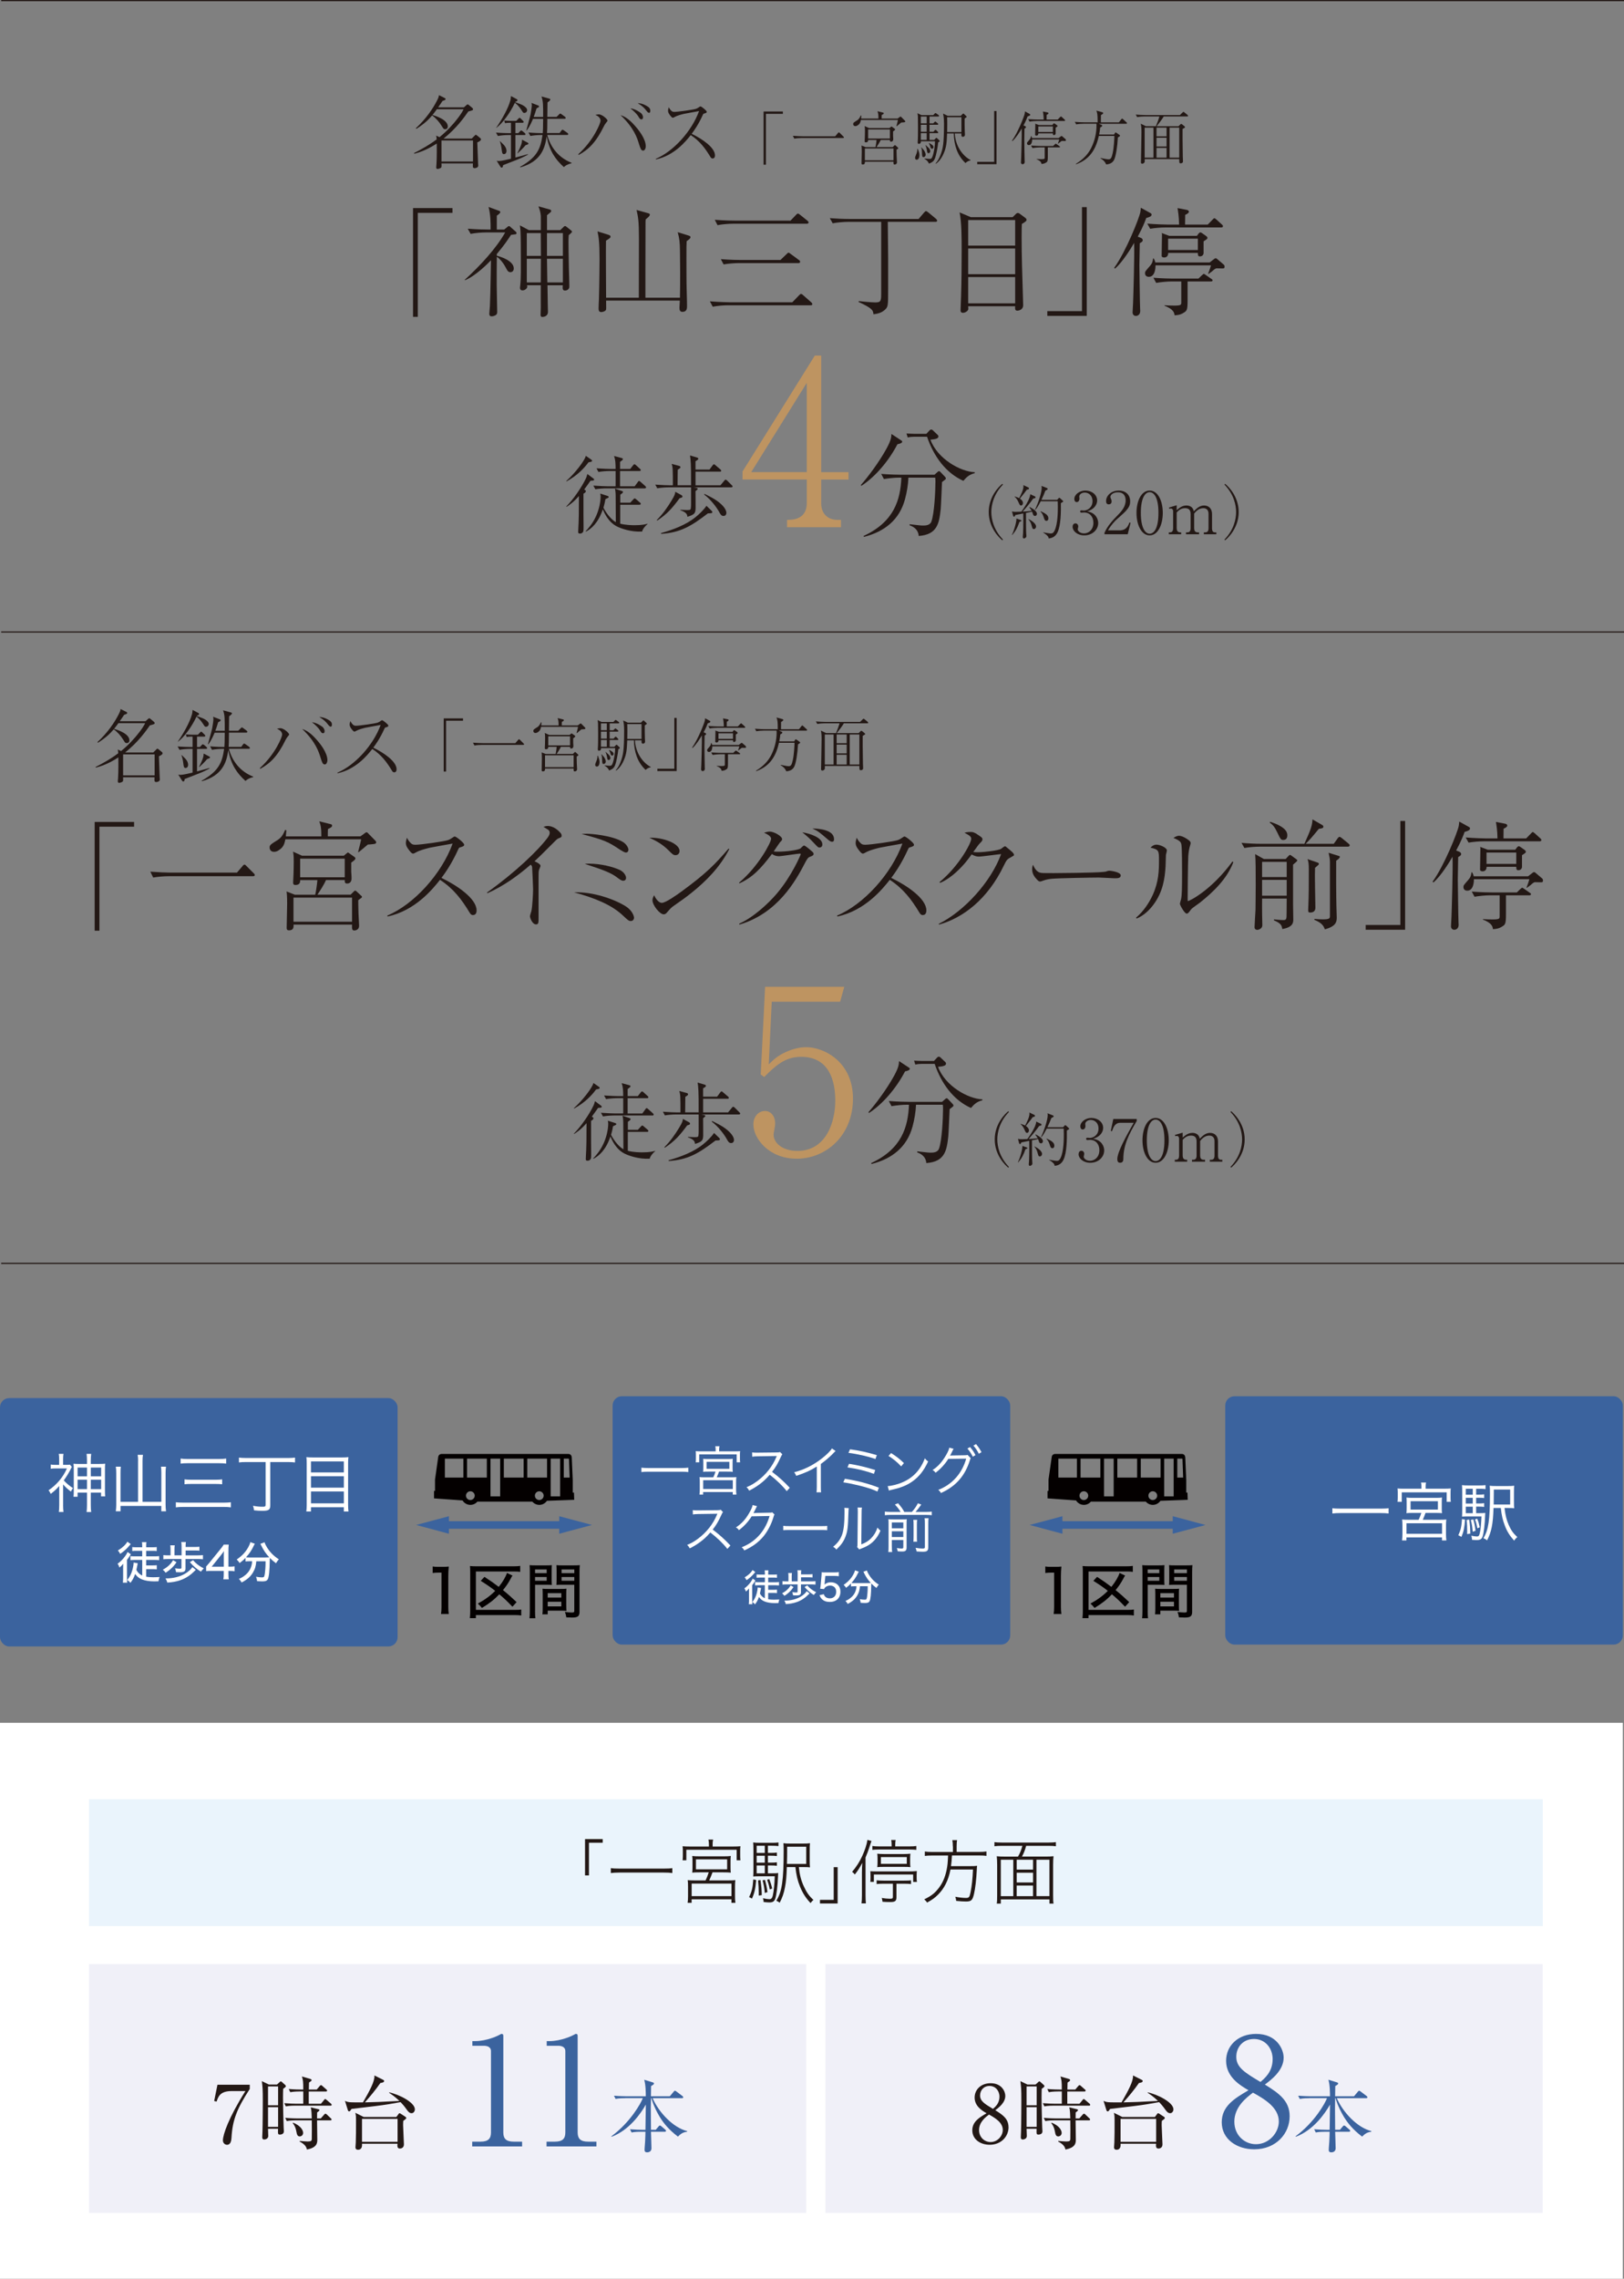 <?xml version="1.0" encoding="UTF-8"?>
<svg xmlns="http://www.w3.org/2000/svg" viewBox="0 0 700.5 982.53">
  <rect x="0" y="0" width="700.5" height="982.53" fill="#808080" stroke="none"/>
  <defs>
    <style>
      .cls-1 {
        stroke: #231815;
        stroke-width: .51px;
      }

      .cls-1, .cls-2 {
        fill: none;
        stroke-miterlimit: 10;
      }

      .cls-3 {
        fill: #be9461;
      }

      .cls-4 {
        isolation: isolate;
      }

      .cls-5 {
        fill: #231815;
      }

      .cls-6 {
        fill: #3b639e;
      }

      .cls-2 {
        stroke: #3b639e;
        stroke-width: 3.26px;
      }

      .cls-7 {
        fill: #fff;
      }

      .cls-8 {
        fill: #040000;
      }

      .cls-9 {
        fill: #eaf4fc;
        mix-blend-mode: multiply;
      }

      .cls-10 {
        fill: #f0f0f8;
      }
    </style>
  </defs>
  <g class="cls-4">
    <g id="_レイヤー_2" data-name="レイヤー_2">
      <g id="text">
        <g>
          <rect class="cls-7" y="742.84" width="700" height="239.69"/>
          <rect class="cls-10" x="356.05" y="846.89" width="309.36" height="107.27"/>
          <rect class="cls-10" x="38.39" y="846.89" width="309.36" height="107.27"/>
          <g>
            <path class="cls-5" d="M107.73,898.9v1.83c-5.5,8.47-7.43,13.27-7.88,20.98-.07.9-.17,3.08-1.94,3.08-.86,0-1.76-.73-1.76-1.9,0-2.45,2.42-9.71,9.71-21.26h-5.91c-5.01,0-5.77,2.32-6.53,4.53l-1.04-.24,1.42-7.02h13.93Z"/>
            <path class="cls-5" d="M122.14,900.66c-.04,1.24-.07,2.04-.07,3.7,0,3.63.21,11.47.28,12.96,0,.45.1,1.24.1,1.69,0,1.31-1.49,1.38-1.66,1.38-.93,0-.93-.24-.86-2.52h-4.32c0,.24.1,3.08.1,3.15,0,1.24-1.35,1.49-1.73,1.49-.86,0-.86-.66-.86-1.07,0-.38.1-2.07.1-2.42.1-2.63.14-12.34.14-13.13,0-5.15-.1-6.12-.42-8.54l3.01,1.45h3.53l1-.9c.38-.31.45-.45.62-.45s.35.1.55.31l1.38,1.24c.14.14.28.35.28.55,0,.31-.69.76-1.17,1.11ZM119.96,899.63h-4.35v8.12h4.35v-8.12ZM119.96,908.58h-4.35v8.47h4.35v-8.47ZM142.57,907.92h-15.21c-.62,0-2.38,0-4.08.31l-.66-1.38c2.14.17,4.25.24,5.29.24h2.9v-5.29h-1.52c-.35,0-2.45,0-4.08.31l-.66-1.38c2.28.21,4.7.24,5.29.24h.97c0-3.49-.1-4.15-.59-5.63l3.56,1.04c.38.1.62.28.62.55s-.1.35-1.11,1.04c-.03.83-.03,1.04-.07,3.01h3.39l1.28-1.49c.24-.31.38-.41.55-.41.21,0,.38.1.62.35l1.69,1.49c.17.14.35.28.35.52,0,.31-.31.38-.52.38h-7.4v5.29h5.25l1.31-1.59c.28-.35.38-.45.52-.45.21,0,.31.14.66.41l1.83,1.56c.28.24.31.41.31.52,0,.35-.31.38-.52.38ZM142.5,914.25h-5.74c0,.69.1,7.19.1,8.29,0,1.31,0,3.46-4.46,4.29-.31-1.14-.69-2.11-3.18-3.46l.07-.24c.69.07,2.83.24,3.39.24,1.55,0,1.76-.31,1.8-1,.04-.62.04-7.57,0-8.12h-6.71c-.86,0-2.52.03-4.08.31l-.66-1.38c2.35.21,4.8.24,5.29.24h6.15c-.03-1.35-.1-3.77-.45-4.77l3.11.76c.45.1.66.17.66.45,0,.24-.1.31-1,1-.03.66-.03.86-.03,2.56h1.62l1.42-1.62c.28-.31.42-.41.59-.41s.31.07.59.35l1.69,1.62c.24.21.35.31.35.52,0,.31-.28.38-.52.38ZM129.3,921.19c-1.04,0-1.24-.97-1.42-1.9-.38-2.18-1.07-3.18-1.62-3.84l.14-.21c3.39,1.35,4.35,3.35,4.35,4.42,0,.93-.73,1.52-1.45,1.52Z"/>
            <path class="cls-5" d="M177.51,911.17c-.93,0-1.55-.83-1.97-1.42-1.31-1.87-2.35-2.94-2.76-3.35-3.77.69-6.15,1.11-10.82,1.69-1.62.21-8.85,1.04-10.33,1.24-.55.83-.73,1.07-1.04,1.07-.28,0-.48-.31-.55-.55l-1.24-4.01c.48.24.97.48,2.07.59.97.1,3.8.07,5.7.07,2.9-5.05,5.15-9.16,4.94-11.61l3.91,1.97c.17.07.28.31.28.45,0,.62-1.14.76-1.62.83-2.04,2.94-4.32,5.7-6.7,8.36,4.84-.1,6.36-.17,14.9-.62-1.87-1.83-3.53-2.9-4.46-3.53v-.17c4.15.83,11.13,4.29,11.13,7.33,0,.76-.52,1.66-1.42,1.66ZM173.95,914.45c-.03.48-.07,1.04-.07,1.9,0,1.31.35,7.19.35,8.26,0,1.8-1.62,1.8-1.76,1.8-1.17,0-1.11-1.11-1-2.07h-15.31c.03.79.1,2.59-1.76,2.59-.52,0-1.07-.21-1.07-1.07,0-.35.14-1.8.14-2.11.1-2.52.1-5.53.1-9.54,0-1.21,0-2.18-.31-3.21l3.63,1.8h14.07l.97-1.31c.07-.1.24-.31.42-.31.14,0,.35.1.48.21l2.07,1.35c.1.07.35.31.35.52,0,.31-.76.83-1.28,1.21ZM171.49,913.62h-15.34v9.88h15.34v-9.88Z"/>
          </g>
          <g>
            <path class="cls-6" d="M203.68,923.44h3.56c3.37,0,4.54-1.3,4.54-3.95v-35.06c0-2.01-1.88-2.33-3.11-2.33h-4.92v-2.01h1.17c4.99,0,9.79-2.27,10.56-2.72.45-.26.65-.39.91-.39.58,0,.71.39.71.91v41.6c0,2.79,1.36,3.95,4.54,3.95h3.56v2.07h-21.52v-2.07Z"/>
            <path class="cls-6" d="M235.75,923.44h3.56c3.37,0,4.54-1.3,4.54-3.95v-35.06c0-2.01-1.88-2.33-3.11-2.33h-4.92v-2.01h1.17c4.99,0,9.79-2.27,10.56-2.72.45-.26.65-.39.91-.39.58,0,.71.39.71.91v41.6c0,2.79,1.36,3.95,4.54,3.95h3.56v2.07h-21.52v-2.07Z"/>
            <path class="cls-6" d="M269.61,904.7c-.86,0-2.52,0-4.08.31l-.69-1.38c2.35.21,4.8.24,5.32.24h8.4c0-1.14,0-4.98-.69-7.12l3.73,1.14c.31.1.48.21.48.45,0,.31-.17.55-1.24,1.11,0,.24-.04,2.94-.07,4.42h8.16l1.62-1.94c.24-.31.42-.45.59-.45s.38.14.69.38l2.52,1.9c.24.17.35.38.35.55,0,.24-.17.38-.52.38h-12.68c2.7,6.22,8.95,12.75,14.9,14.2v.24c-1.42.28-2.35.45-3.97,2.14-4.08-3.04-6.46-6.15-7.98-8.71-2.52-4.25-3.46-7.71-3.49-7.88h-.17c-.04,2.18-.07,3.66-.07,4.04,0,1.52.07,8.23.07,9.61h2.07l1.21-1.45c.24-.28.42-.41.59-.41s.38.14.62.35l1.66,1.42c.24.21.35.38.35.55,0,.21-.21.38-.52.38h-5.98c.03,1.11.21,6.12.21,7.15,0,1.59-1.49,1.73-1.83,1.73-1.14,0-1.14-.73-1.14-1.07,0-1.04.21-2.66.24-3.7.1-2,.14-3.21.14-4.11h-1.9c-.86,0-2.52,0-4.08.31l-.69-1.38c2.14.17,4.29.24,5.32.24h1.35c.03-1.56.17-9.95.17-10.89-2.21,3.91-7.15,11.03-14.76,13.89l-.1-.21c8.19-6.05,12.72-14.2,13.55-16.45h-7.64Z"/>
          </g>
          <g>
            <path class="cls-5" d="M435.03,917.18c0,4.01-3.15,7.6-8.16,7.6-3.94,0-7.47-2.28-7.47-6.22,0-3.73,2.97-5.5,6.15-7.36-1.83-1.07-5.15-3.01-5.15-6.77,0-3.42,2.7-6.19,6.91-6.19,4.73,0,6.32,3.53,6.32,5.46,0,2.94-2.83,5.08-4.32,6.19,3.25,2,5.7,3.73,5.7,7.29ZM422.31,918.46c0,3.04,2.28,5.15,4.98,5.15,3.01,0,5.25-2.66,5.25-5.22,0-3.28-3.42-5.22-5.94-6.64-1.56,1.18-4.29,3.28-4.29,6.7ZM431.12,904.09c0-2.63-1.76-4.67-4.29-4.67s-4.08,1.87-4.08,4.11c0,2.42,1.97,3.63,5.56,5.77,1-.86,2.8-2.35,2.8-5.22Z"/>
            <path class="cls-5" d="M449.34,900.66c-.04,1.24-.07,2.04-.07,3.7,0,3.63.21,11.47.28,12.96,0,.45.1,1.24.1,1.69,0,1.31-1.49,1.38-1.66,1.38-.93,0-.93-.24-.86-2.52h-4.32c0,.24.1,3.08.1,3.15,0,1.24-1.35,1.49-1.73,1.49-.86,0-.86-.66-.86-1.07,0-.38.1-2.07.1-2.42.1-2.63.14-12.34.14-13.13,0-5.15-.1-6.12-.42-8.54l3.01,1.45h3.53l1-.9c.38-.31.45-.45.62-.45s.35.1.55.31l1.38,1.24c.14.14.28.35.28.55,0,.31-.69.76-1.17,1.11ZM447.16,899.63h-4.35v8.12h4.35v-8.12ZM447.16,908.58h-4.35v8.47h4.35v-8.47ZM469.76,907.92h-15.21c-.62,0-2.38,0-4.08.31l-.66-1.38c2.14.17,4.25.24,5.29.24h2.9v-5.29h-1.52c-.35,0-2.45,0-4.08.31l-.66-1.38c2.28.21,4.7.24,5.29.24h.97c0-3.49-.1-4.15-.59-5.63l3.56,1.04c.38.1.62.28.62.55s-.1.35-1.11,1.04c-.03.83-.03,1.04-.07,3.01h3.39l1.28-1.49c.24-.31.38-.41.55-.41.21,0,.38.1.62.35l1.69,1.49c.17.14.35.28.35.52,0,.31-.31.38-.52.38h-7.4v5.29h5.25l1.31-1.59c.28-.35.38-.45.52-.45.21,0,.31.14.66.41l1.83,1.56c.28.24.31.41.31.52,0,.35-.31.38-.52.38ZM469.69,914.25h-5.74c0,.69.1,7.19.1,8.29,0,1.31,0,3.46-4.46,4.29-.31-1.14-.69-2.11-3.18-3.46l.07-.24c.69.07,2.83.24,3.39.24,1.55,0,1.76-.31,1.8-1,.04-.62.04-7.57,0-8.12h-6.71c-.86,0-2.52.03-4.08.31l-.66-1.38c2.35.21,4.8.24,5.29.24h6.15c-.03-1.35-.1-3.77-.45-4.77l3.11.76c.45.1.66.17.66.45,0,.24-.1.31-1,1-.03.66-.03.86-.03,2.56h1.62l1.42-1.62c.28-.31.42-.41.59-.41s.31.07.59.35l1.69,1.62c.24.21.35.31.35.52,0,.31-.28.38-.52.38ZM456.49,921.19c-1.04,0-1.24-.97-1.42-1.9-.38-2.18-1.07-3.18-1.62-3.84l.14-.21c3.39,1.35,4.35,3.35,4.35,4.42,0,.93-.73,1.52-1.45,1.52Z"/>
            <path class="cls-5" d="M504.71,911.17c-.93,0-1.55-.83-1.97-1.42-1.31-1.87-2.35-2.94-2.76-3.35-3.77.69-6.15,1.11-10.82,1.69-1.62.21-8.85,1.04-10.33,1.24-.55.83-.73,1.07-1.04,1.07-.28,0-.48-.31-.55-.55l-1.24-4.01c.48.24.97.48,2.07.59.97.1,3.8.07,5.7.07,2.9-5.05,5.15-9.16,4.94-11.61l3.91,1.97c.17.07.28.31.28.45,0,.62-1.14.76-1.62.83-2.04,2.94-4.32,5.7-6.7,8.36,4.84-.1,6.36-.17,14.9-.62-1.87-1.83-3.53-2.9-4.46-3.53v-.17c4.15.83,11.13,4.29,11.13,7.33,0,.76-.52,1.66-1.42,1.66ZM501.15,914.45c-.03.48-.07,1.04-.07,1.9,0,1.31.35,7.19.35,8.26,0,1.8-1.62,1.8-1.76,1.8-1.17,0-1.11-1.11-1-2.07h-15.31c.03.79.1,2.59-1.76,2.59-.52,0-1.07-.21-1.07-1.07,0-.35.14-1.8.14-2.11.1-2.52.1-5.53.1-9.54,0-1.21,0-2.18-.31-3.21l3.63,1.8h14.07l.97-1.31c.07-.1.24-.31.42-.31.14,0,.35.1.48.21l2.07,1.35c.1.07.35.31.35.52,0,.31-.76.83-1.28,1.21ZM498.69,913.62h-15.34v9.88h15.34v-9.88Z"/>
          </g>
          <g>
            <path class="cls-6" d="M556.28,912.48c0,7.52-5.9,14.26-15.29,14.26-7.39,0-14-4.28-14-11.66,0-7,5.57-10.3,11.54-13.8-3.43-2.01-9.66-5.64-9.66-12.7,0-6.42,5.05-11.6,12.96-11.6,8.88,0,11.86,6.61,11.86,10.24,0,5.51-5.31,9.53-8.1,11.6,6.09,3.76,10.69,7,10.69,13.67ZM532.43,914.88c0,5.7,4.28,9.66,9.33,9.66,5.64,0,9.85-4.99,9.85-9.79,0-6.16-6.42-9.79-11.15-12.44-2.92,2.2-8.04,6.16-8.04,12.57ZM548.95,887.92c0-4.93-3.3-8.75-8.04-8.75s-7.65,3.5-7.65,7.71c0,4.54,3.69,6.8,10.43,10.82,1.88-1.62,5.25-4.41,5.25-9.79Z"/>
            <path class="cls-6" d="M564.73,904.7c-.86,0-2.52,0-4.08.31l-.69-1.38c2.35.21,4.8.24,5.32.24h8.4c0-1.14,0-4.98-.69-7.12l3.73,1.14c.31.1.48.21.48.45,0,.31-.17.55-1.24,1.11,0,.24-.04,2.94-.07,4.42h8.16l1.62-1.94c.24-.31.42-.45.59-.45s.38.14.69.38l2.52,1.9c.24.17.35.38.35.55,0,.24-.17.38-.52.38h-12.68c2.7,6.22,8.95,12.75,14.9,14.2v.24c-1.42.28-2.35.45-3.97,2.14-4.08-3.04-6.46-6.15-7.98-8.71-2.52-4.25-3.46-7.71-3.49-7.88h-.17c-.04,2.18-.07,3.66-.07,4.04,0,1.52.07,8.23.07,9.61h2.07l1.21-1.45c.24-.28.42-.41.59-.41s.38.14.62.35l1.66,1.42c.24.21.35.38.35.55,0,.21-.21.38-.52.38h-5.98c.03,1.11.21,6.12.21,7.15,0,1.59-1.49,1.73-1.83,1.73-1.14,0-1.14-.73-1.14-1.07,0-1.04.21-2.66.24-3.7.1-2,.14-3.21.14-4.11h-1.9c-.86,0-2.52,0-4.08.31l-.69-1.38c2.14.17,4.29.24,5.32.24h1.35c.03-1.56.17-9.95.17-10.89-2.21,3.91-7.15,11.03-14.76,13.89l-.1-.21c8.19-6.05,12.72-14.2,13.55-16.45h-7.64Z"/>
          </g>
          <rect class="cls-9" x="38.39" y="775.84" width="627.02" height="54.65"/>
          <rect class="cls-9" x="38.39" y="775.84" width="627.02" height="54.65"/>
          <g>
            <path class="cls-5" d="M252.35,808.65v-15.67h7.62v1.57h-5.93v14.09h-1.69Z"/>
            <path class="cls-5" d="M290,807.62c-1.03-.15-1.94-.21-3.81-.21h-18.84c-1.63,0-2.99.09-3.87.21v-2.12c.91.15,2.12.21,3.87.21h18.84c1.69,0,2.99-.06,3.81-.21v2.12Z"/>
            <path class="cls-5" d="M305.78,795.07c0-.67-.06-1.15-.21-1.88h2.03c-.15.64-.21,1.18-.21,1.88v1.12h9.04c1.27,0,2.03-.03,2.96-.12-.09.6-.12,1.12-.12,2v2c0,.94.03,1.48.12,2.06h-1.63v-4.54h-21.71v4.54h-1.63c.09-.67.12-1.18.12-2.06v-2c0-.82-.03-1.36-.12-2,.94.09,1.69.12,2.96.12h8.41v-1.12ZM301.82,807.32c-1.88,0-2.36.03-3.24.12.09-.67.12-1.18.12-2.33v-2.54c0-1.12-.03-1.69-.12-2.3,1,.12,1.75.15,3.08.15h10.49c1.33,0,2.12-.03,3.08-.15-.09.64-.12,1.12-.12,2.3v2.54c0,1.18.03,1.66.12,2.33-.94-.09-1.75-.12-3.24-.12h-4.66c-.48,1.36-.88,2.33-1.42,3.48h8.41c1.36,0,2.06-.03,2.87-.12-.12.82-.15,1.57-.15,2.84v4.08c0,1.18.03,1.91.18,2.87h-1.72v-1.51h-17.18v1.51h-1.72c.12-.94.18-1.75.18-2.87v-4.08c0-1.27-.03-2.03-.15-2.84.79.09,1.57.12,2.87.12h4.84c.57-1.18.94-2.12,1.36-3.48h-3.9ZM298.34,817.57h17.18v-5.41h-17.18v5.41ZM300.19,806.02h13.46v-4.29h-13.46v4.29Z"/>
            <path class="cls-5" d="M326.17,810.65c-.33,3.84-.76,5.63-1.81,7.98l-1.24-.64c1.21-2.54,1.54-3.93,1.81-7.62l1.24.27ZM331.22,807.74h1.57c1.57,0,2.3-.03,2.9-.12-.06.36-.06.67-.09,1.36-.15,4.26-.67,8.26-1.24,9.8-.42,1.12-1.09,1.51-2.51,1.51-.61,0-1.3-.06-2.48-.18v-.18c0-.42-.09-.88-.27-1.45,1.18.27,2.18.42,2.78.42.76,0,1.21-.48,1.45-1.54.45-1.94.76-4.99.85-8.35h-6.5c-1.15,0-2.03.03-2.78.09.06-.73.09-1.33.09-3.15v-8.04c0-2.03-.03-2.6-.12-3.48.82.12,1.63.15,3.3.15h4.6c1.36,0,2.06-.03,3.02-.15v1.57c-.94-.12-1.69-.15-2.9-.15h-1.66v3.08h1.18c1.24,0,1.91-.03,2.69-.15v1.51c-.88-.12-1.51-.15-2.69-.15h-1.18v2.99h1.18c1.24,0,1.91-.03,2.69-.15v1.51c-.79-.12-1.54-.15-2.69-.15h-1.18v3.39ZM329.89,795.86h-3.51v3.08h3.51v-3.08ZM329.89,800.15h-3.51v2.99h3.51v-2.99ZM326.38,804.36v3.39h3.51v-3.39h-3.51ZM328.04,810.65c.42,3.18.48,3.78.54,6.5l-1.3.18v-1.33c0-1.63-.09-3.24-.3-5.2l1.06-.15ZM329.95,810.56c.54,1.91.82,3.15,1.09,5.29l-1.15.36c-.21-2.33-.42-3.48-.94-5.44l1-.21ZM331.82,810.22c.57,1.51.85,2.36,1.24,4.08l-1.03.39c-.36-1.88-.57-2.6-1.15-4.14l.94-.33ZM344.58,805.05c.33,3.3.94,5.69,2.12,8.26,1.18,2.6,2.3,4.2,4.17,5.9-.42.33-.82.76-1.24,1.36-2.06-2.18-3.39-4.26-4.54-7.08-1.09-2.72-1.57-4.78-2-8.44h-3.69c-.15,4.14-.33,6.26-.82,8.77-.51,2.63-1.09,4.32-2.27,6.59-.51-.39-.76-.54-1.45-.85,2.45-3.93,3.17-8.86,3.17-21.65,0-1.69-.03-2.45-.12-3.15.85.12,1.66.15,3.33.15h4.87c1.69,0,2.48-.03,3.27-.15-.09.7-.12,1.42-.12,3.33v3.81c0,1.84.03,2.57.12,3.27-.54-.09-1.45-.12-2.96-.12h-1.85ZM347.76,803.69v-7.41h-8.23v1.51c0,1.84,0,2.9-.09,5.9h8.32Z"/>
            <path class="cls-5" d="M361.31,805.08v15.67h-7.62v-1.57h5.93v-14.09h1.69Z"/>
            <path class="cls-5" d="M371.8,807.02c0-1.27.03-2.15.15-3.81-1.24,2.33-1.97,3.45-3.24,5.05-.36-.51-.63-.79-1.15-1.15,1.88-2.27,3.24-4.35,4.42-6.96,1.15-2.57,1.91-4.87,2.18-6.83l1.75.48q-.3.73-.94,2.78c-.42,1.36-.94,2.66-1.63,4.35v16.21c0,1.42.06,2.57.15,3.57h-1.88c.12-1.09.18-2.06.18-3.63v-10.07ZM375.49,808.77c0-.88-.03-1.33-.09-1.94.79.06,1.54.09,2.93.09h13.61c1.33,0,2.36-.03,3.54-.15-.06.57-.09,1.27-.09,2v.91c0,.67.03,1.21.12,1.78h-1.63v-3.21h-16.94v3.18h-1.54c.06-.57.09-1.06.09-1.75v-.91ZM384.6,795.44c0-.82-.06-1.48-.18-2.06h1.91c-.12.57-.18,1.21-.18,2.06v.7h6.17c1.21,0,2.21-.06,2.93-.18v1.66c-.85-.09-1.81-.15-2.84-.15h-13.28c-1.03,0-1.97.06-2.84.15v-1.66c.79.12,1.66.18,2.87.18h5.44v-.7ZM381.09,812.22c-1.36,0-2.27.06-2.96.15v-1.63c.64.09,1.54.15,2.96.15h8.89c1.45,0,2.39-.03,2.99-.15v1.63c-.67-.09-1.6-.15-3.02-.15h-3.27v5.84c0,1.6-.58,2.06-2.63,2.06-1.15,0-2.33-.03-3.39-.12-.06-.67-.15-1.06-.33-1.63,1.27.21,2.48.33,3.54.33s1.27-.15,1.27-.76v-5.72h-4.05ZM378.52,801.42c0-.82-.03-1.33-.12-2.15.79.09,1.72.15,2.81.15h8.74c1.06,0,1.94-.06,2.75-.15-.09.79-.12,1.24-.12,2.06v1.84c0,.7.03,1.24.12,1.91-.67-.09-1.51-.12-2.84-.12h-8.62c-1.24,0-2.09.03-2.84.12.09-.79.12-1.24.12-2.09v-1.57ZM379.97,803.66h11.16v-2.93h-11.16v2.93Z"/>
            <path class="cls-5" d="M411,796.13c0-1.03-.06-1.88-.21-2.69h2.06c-.15.6-.21,1.45-.21,2.69v2.39h9.5c1.51,0,2.45-.06,3.36-.21v1.91c-.76-.12-1.66-.18-3.33-.18h-11.55c-.12,2.06-.21,3.05-.42,4.6h8.14c1.63,0,2.42-.03,3.12-.15-.09.6-.09.85-.15,2.06-.15,3.48-.63,7.8-1.18,10.04-.63,2.78-1.18,3.3-3.51,3.3-1.06,0-2.48-.09-4.17-.27-.09-.76-.18-1.12-.39-1.78,1.72.33,3.24.51,4.6.51s1.54-.33,2-2.54c.54-2.75.85-5.56,1.03-9.71h-9.71c-.48,2.45-1.15,4.48-2.06,6.26-.88,1.75-2,3.3-3.45,4.72-1.36,1.33-2.36,2.03-4.57,3.27-.36-.57-.63-.85-1.24-1.39,2.99-1.42,4.63-2.72,6.35-4.99,1.6-2.12,2.6-4.48,3.27-7.53.42-2.03.51-3.08.67-6.38h-6.74c-1.54,0-2.48.06-3.3.18v-1.91c.91.15,1.84.21,3.3.21h8.83v-2.39Z"/>
            <path class="cls-5" d="M439.12,800.52c.79-1.33,1.42-2.9,1.88-4.63h-9.01c-1.27,0-2.12.06-3.05.18v-1.78c.82.12,1.72.18,3.05.18h20.41c1.27,0,2.24-.06,3.05-.18v1.78c-.88-.12-1.81-.18-3.05-.18h-9.77c-.54,1.94-1,3.08-1.81,4.63h10.01c1.63,0,2.54-.03,3.6-.15-.12,1.09-.18,2.18-.18,3.78v13.1c0,1.81.03,2.63.18,3.54h-1.75v-1.81h-20.99v1.81h-1.75c.15-.91.18-1.75.18-3.6v-13.03c0-1.54-.06-2.57-.18-3.78,1.03.12,1.94.15,3.54.15h5.66ZM437.07,801.88h-5.38v15.7h5.38v-15.7ZM438.55,801.88v4.26h7.05v-4.26h-7.05ZM438.55,811.68h7.05v-4.2h-7.05v4.2ZM445.59,813.01h-7.05v4.57h7.05v-4.57ZM447.07,817.57h5.6v-15.7h-5.6v15.7Z"/>
          </g>
        </g>
        <line class="cls-1" x1="700.5" y1="272.5" x2=".5" y2="272.5"/>
        <line class="cls-1" x1="700.5" y1="544.75" x2=".5" y2="544.75"/>
        <line class="cls-1" x1=".5" y1=".25" x2="700.5" y2=".25"/>
      </g>
      <g id="format">
        <g>
          <g>
            <rect class="cls-6" y="602.83" width="171.5" height="107.09" rx="3.99" ry="3.99"/>
            <g>
              <path class="cls-7" d="M27.22,648.96c0,1.24.05,2.04.17,2.97h-2.01c.11-.69.17-1.73.17-2.97v-8.23c-1.29,1.46-1.93,2.04-3.66,3.41-.36-.74-.52-1.05-.96-1.54,3.58-2.45,6.28-5.64,7.93-9.44h-4.82c-.91,0-1.49.03-2.15.14v-1.82c.63.11,1.1.14,2.06.14h1.57v-2.59c0-.63-.05-1.54-.17-2.15h2.04c-.11.47-.17,1.32-.17,2.17v2.56h1.38c.8,0,1.27-.03,1.57-.08l.8.96q-.11.17-.38.77c-.66,1.4-2.01,3.63-3.08,5.06,1.1,1.21,2.2,2.15,3.96,3.33-.41.58-.66.96-.88,1.51-1.6-1.24-2.37-1.95-3.36-3.11v8.89ZM37.52,629.8c0-1.18-.06-2.09-.17-2.92h1.98c-.11.94-.17,1.73-.17,2.95v1.4h3.52c1.4,0,2.04-.03,2.7-.11-.08.66-.11,1.18-.11,2.42v9.17c0,1.16.03,1.79.11,2.5h-1.79v-1.62h-4.43v5.23c0,1.32.05,2.31.17,3.14h-1.98c.11-.94.17-1.82.17-3.08v-5.29h-4.05v1.79h-1.76c.08-.72.11-1.38.11-2.5v-9.33c0-1.1-.03-1.68-.11-2.42.61.08,1.32.11,2.7.11h3.11v-1.43ZM33.47,632.78v3.77h4.05v-3.77h-4.05ZM33.47,638.04v4.05h4.05v-4.05h-4.05ZM43.63,636.55v-3.77h-4.46v3.77h4.46ZM43.63,642.08v-4.05h-4.46v4.05h4.46Z"/>
              <path class="cls-7" d="M59.57,629.86c0-1.05-.05-1.73-.19-2.56h2.29c-.14.8-.19,1.49-.19,2.56v17.7h8.12v-12.58c0-1.16-.06-1.76-.17-2.56h2.17c-.11.94-.17,1.68-.17,2.59v13.71c0,1.1.06,1.93.19,2.92h-2.04v-2.31h-17.59v2.31h-2.04c.14-1.16.19-1.79.19-2.78v-13.74c0-1.05-.05-1.9-.19-2.7h2.17c-.11.77-.14,1.54-.14,2.67v12.47h7.57v-17.7Z"/>
              <path class="cls-7" d="M99.58,649.95c-.88-.14-1.68-.19-3.19-.19h-17.18c-1.46,0-2.39.06-3.36.19v-2.2c.94.11,1.84.17,3.33.17h17.18c1.43,0,2.28-.06,3.22-.17v2.2ZM77.91,628.9c.83.14,1.65.19,3.17.19h13.18c1.54,0,2.42-.05,3.3-.19v2.17c-.94-.11-1.82-.17-3.3-.17h-13.18c-1.46,0-2.29.06-3.17.17v-2.17ZM79.59,637.87c.72.11,1.54.17,2.86.17h10.52c1.32,0,2.09-.06,2.86-.17v2.12c-.85-.11-1.57-.14-2.86-.14h-10.49c-1.35,0-2.12.03-2.89.14v-2.12Z"/>
              <path class="cls-7" d="M106.03,630.41c-1.27,0-2.01.03-2.97.17v-2.09c.83.11,1.73.17,2.95.17h18.28c1.24,0,2.12-.05,2.97-.17v2.09c-.91-.11-1.79-.17-2.97-.17h-7.71v18.61c0,1.98-.63,2.42-3.44,2.42-1.21,0-2.23-.06-3.58-.22-.08-.88-.17-1.21-.44-1.95,1.6.3,2.72.41,4.18.41,1.05,0,1.27-.14,1.27-.88v-18.39h-8.53Z"/>
              <path class="cls-7" d="M147.43,628.43c1.29,0,2.06-.03,2.86-.14-.11.8-.14,1.51-.14,2.53v17.98c0,1.29.06,2.09.17,2.92h-2.01v-1.82h-14.18v1.82h-2.01c.11-.8.17-1.6.17-2.81v-17.89c0-1.16-.03-1.9-.14-2.73.88.11,1.68.14,2.95.14h12.33ZM148.31,634.87v-4.73h-14.18v4.73h14.18ZM134.14,641.45h14.18v-4.93h-14.18v4.93ZM134.14,648.22h14.18v-5.12h-14.18v5.12Z"/>
            </g>
            <g>
              <path class="cls-7" d="M53.1,676.57c0-.8,0-1.09.04-2.32-.56.71-.84,1-1.61,1.65-.21-.67-.42-1.11-.8-1.65,1.32-.96,2.36-2.01,3.33-3.37.48-.69.77-1.21.96-1.69l1.42,1c-.13.17-.23.33-.54.8-.29.48-.59.9-1.13,1.59v7.7c0,.94.02,1.61.1,2.14h-1.88c.08-.61.12-1.32.12-2.22v-3.64ZM56.38,665.77q-.13.15-.59.71c-1.19,1.4-2.49,2.57-3.96,3.52-.29-.59-.54-.96-.98-1.46,1.9-1.13,3.39-2.51,4.08-3.79l1.46,1.01ZM61.34,672.61h-3.18c-.65,0-1.28.04-1.9.1v-1.74c.58.06,1.17.1,1.92.1h3.16v-2.39h-2.43c-.73,0-1.32.02-1.86.1v-1.72c.52.08,1.02.1,1.86.1h2.43v-.36c0-.94-.04-1.38-.12-1.84h1.95c-.1.42-.11.9-.11,1.82v.38h2.64c.86,0,1.36-.02,1.9-.1v1.72c-.54-.08-1.11-.1-1.86-.1h-2.68v2.39h3.66c.77,0,1.36-.04,1.93-.1v1.74c-.61-.06-1.26-.1-1.93-.1h-3.66v2.37h2.68c.77,0,1.28-.02,1.88-.1v1.8c-.58-.06-1.13-.1-1.86-.1h-2.7v3.27c.77.15,1.82.23,2.97.23.8,0,1.09-.02,2.82-.1-.25.65-.31.84-.48,1.84-1.51.04-1.61.04-1.9.04-2.05,0-4.02-.33-5.32-.88-1.25-.54-2.05-1.19-2.85-2.32-.52,1.51-1.09,2.59-2.03,3.83-.48-.57-.8-.84-1.4-1.19,1.13-1.42,1.74-2.62,2.24-4.4.31-1.09.52-2.32.52-3.04,0-.02,0-.08-.02-.13l1.8.33q-.13.48-.38,1.88c-.08.38-.13.61-.21.98.65,1.19,1.44,1.93,2.53,2.43v-6.74Z"/>
              <path class="cls-7" d="M76.14,673.59c-1.19,1.82-2.68,3.27-4.69,4.54-.4-.54-.75-.9-1.23-1.3,1.99-1.05,3.5-2.45,4.42-4.1l1.49.86ZM85.47,670.64c.88,0,1.51-.04,2.07-.11v1.8c-.61-.08-1.21-.11-2.07-.11h-5.46v4.14c0,1.15-.65,1.57-2.38,1.57-.48,0-1.01-.02-1.7-.04-.1-.71-.19-1.07-.42-1.67.75.11,1.36.17,1.97.17s.79-.08.79-.38v-3.79h-5.69c-.9,0-1.53.04-2.12.11v-1.8c.63.08,1.21.11,2.12.11h.98v-2.62c0-.71-.02-1.15-.11-1.7h1.93c-.1.56-.12.96-.12,1.7v2.62h3.06v-3.94c0-.75-.04-1.28-.12-1.8h1.99c-.08.48-.12.94-.12,1.69v.44h4.04c.82,0,1.34-.04,1.9-.11v1.72c-.54-.08-.98-.1-1.9-.1h-4.04v2.11h5.38ZM84.47,676.88q-1.55,1.49-2.07,1.9c-2.76,2.24-6.03,3.39-10.23,3.6-.21-.75-.38-1.13-.79-1.82.17.02.29.02.38.02,2.85,0,5.71-.69,7.85-1.91,1.55-.88,2.78-1.97,3.35-2.97l1.49,1.19ZM83.29,672.71c1.07,1.36,2.74,2.64,4.6,3.54-.52.52-.75.78-1.21,1.42-1.74-1.03-3.31-2.39-4.79-4.1l1.4-.86Z"/>
              <path class="cls-7" d="M88.94,675.43q.46-.5,1.42-1.65l4.65-5.74c.77-.94,1.07-1.36,1.51-2.05h2.14c-.12,1.11-.13,1.76-.13,3.24v6.28h.71c.79,0,1.25-.04,1.95-.13v2.11c-.73-.1-1.17-.13-1.95-.13h-.71v1.47c0,.96.04,1.46.15,2.14h-2.34c.13-.65.17-1.24.17-2.16v-1.46h-5.23c-1.11,0-1.67.02-2.36.08v-1.99ZM96.52,671.21c0-.96.02-1.57.1-2.41-.38.56-.67.92-1.32,1.76l-3.98,4.96h5.21v-4.31Z"/>
              <path class="cls-7" d="M107.65,673.17c-.67,0-1.24.04-1.76.1v-1.55c-.88.94-1.49,1.47-2.53,2.24-.31-.52-.69-1-1.26-1.53,2.36-1.59,3.96-3.35,5.11-5.53.46-.86.67-1.44.77-1.97l1.95.71c-.17.25-.29.46-.54.98-.84,1.8-1.82,3.26-3.28,4.86.42.06.96.08,1.55.08h6.74c.77,0,1.19-.02,1.76-.06-1.42-1.51-2.55-3.16-3.43-5.02-.1-.19-.31-.59-.42-.8l1.8-.69c.13.48.31.9.73,1.65,1.32,2.36,3.03,4.16,5.44,5.71-.46.48-.79.92-1.23,1.7-1.15-.86-1.8-1.42-2.66-2.3q-.02.33-.04,1.19c-.04,4.17-.33,6.97-.82,7.95-.38.73-1,.98-2.43.98-.48,0-.86-.02-2.2-.1-.08-.71-.19-1.11-.46-1.9,1,.17,1.86.27,2.47.27.73,0,.92-.1,1.07-.48.21-.61.34-1.55.46-3.12.08-.96.11-1.95.11-2.72v-.63h-4c-.15,2.05-.57,3.43-1.49,4.94-1.05,1.74-2.6,3.08-4.86,4.21-.31-.61-.57-.96-1.15-1.55,1.17-.48,1.99-.98,2.95-1.82,1.4-1.19,2.28-2.76,2.62-4.6.06-.36.1-.56.13-1.19h-1.11Z"/>
            </g>
            <g>
              <path class="cls-8" d="M186.64,675.43c.73.13,1.27.16,2.42.16h2.08c1.14,0,1.53-.03,2.44-.13-.16,1.59-.21,2.81-.21,4.32v12.92c0,1.33.05,2.18.21,3.22h-3.35c.16-.99.21-1.92.21-3.22v-14.61h-1.3c-.88,0-1.61.05-2.5.16v-2.81Z"/>
              <path class="cls-8" d="M224.81,696.57c-.78-.13-1.48-.18-2.73-.18h-16.82v1.33h-2.6c.1-.96.16-1.74.16-2.96v-16.8c0-1.09-.03-1.92-.1-2.73.86.1,1.61.13,2.81.13h15.89c1.43,0,2.18-.05,2.96-.18v2.57c-.88-.13-1.59-.16-2.94-.16h-16.17v16.56h16.8c1.43,0,2.08-.03,2.76-.16v2.57ZM221.04,692.79c-2.34-2.44-3.56-3.59-5.67-5.36-2.24,2.34-4.19,3.87-7.49,5.88-.55-.7-1.07-1.25-1.77-1.87,3.12-1.72,5.36-3.35,7.49-5.49-1.72-1.38-3.67-2.73-6.24-4.32l1.61-1.72c2.94,1.92,3.85,2.57,6.16,4.32,1.74-2.16,3.09-4.47,3.54-6.01l2.39,1.14c-.34.49-.39.57-.78,1.33-.96,1.82-2.05,3.41-3.33,4.94,1.9,1.51,3.67,3.07,5.88,5.17l-1.79,1.98Z"/>
              <path class="cls-8" d="M230.79,694.67c0,1.53.05,2.42.16,3.09h-2.57c.1-.75.16-1.56.16-3.09v-16.9c0-1.35-.03-2.08-.1-2.91.7.08,1.38.1,2.68.1h4.26c1.33,0,1.92-.03,2.65-.1-.05.81-.08,1.43-.08,2.44v3.72c0,1.12.03,1.77.08,2.37-.7-.05-1.51-.08-2.5-.08h-4.73v11.36ZM230.79,678.31h5.02v-1.59h-5.02v1.59ZM230.79,681.59h5.02v-1.61h-5.02v1.61ZM244.26,692.25c0,.99.03,1.66.08,2.31-.78-.05-1.51-.08-2.55-.08h-5.54v1.59h-2.29c.1-.75.13-1.48.13-2.52v-6.14c0-.94-.03-1.66-.08-2.39.7.08,1.38.1,2.47.1h5.38c1.12,0,1.77-.03,2.47-.1-.05.7-.08,1.38-.08,2.39v4.84ZM236.25,688.84h5.88v-1.9h-5.88v1.9ZM236.25,692.66h5.88v-2.03h-5.88v2.03ZM249.98,694.85c0,2.03-.68,2.6-3.2,2.6-.57,0-2.05-.05-2.5-.08-.16-1.01-.29-1.51-.62-2.34,1.35.18,2.29.26,2.96.26.88,0,1.09-.13,1.09-.7v-11.28h-5.2c-.99,0-1.79.03-2.5.08.05-.7.08-1.38.08-2.37v-3.72c0-.88-.03-1.69-.08-2.44.7.08,1.33.1,2.65.1h4.71c1.35,0,2-.03,2.73-.1-.1.99-.13,1.64-.13,2.89v17.11ZM242.23,678.31h5.49v-1.59h-5.49v1.59ZM242.23,681.59h5.49v-1.61h-5.49v1.61Z"/>
            </g>
            <g>
              <path class="cls-8" d="M450.89,675.43c.73.13,1.27.16,2.42.16h2.08c1.14,0,1.53-.03,2.44-.13-.16,1.59-.21,2.81-.21,4.32v12.92c0,1.33.05,2.18.21,3.22h-3.35c.16-.99.21-1.92.21-3.22v-14.61h-1.3c-.88,0-1.61.05-2.5.16v-2.81Z"/>
              <path class="cls-8" d="M489.06,696.57c-.78-.13-1.48-.18-2.73-.18h-16.82v1.33h-2.6c.1-.96.16-1.74.16-2.96v-16.8c0-1.09-.03-1.92-.1-2.73.86.1,1.61.13,2.81.13h15.89c1.43,0,2.18-.05,2.96-.18v2.57c-.88-.13-1.59-.16-2.94-.16h-16.17v16.56h16.8c1.43,0,2.08-.03,2.76-.16v2.57ZM485.29,692.79c-2.34-2.44-3.56-3.59-5.67-5.36-2.24,2.34-4.19,3.87-7.49,5.88-.55-.7-1.07-1.25-1.77-1.87,3.12-1.72,5.36-3.35,7.49-5.49-1.72-1.38-3.67-2.73-6.24-4.32l1.61-1.72c2.94,1.92,3.85,2.57,6.16,4.32,1.74-2.16,3.09-4.47,3.54-6.01l2.39,1.14c-.34.49-.39.57-.78,1.33-.96,1.82-2.05,3.41-3.33,4.94,1.9,1.51,3.67,3.07,5.88,5.17l-1.79,1.98Z"/>
              <path class="cls-8" d="M495.04,694.67c0,1.53.05,2.42.16,3.09h-2.57c.1-.75.16-1.56.16-3.09v-16.9c0-1.35-.03-2.08-.1-2.91.7.08,1.38.1,2.68.1h4.26c1.33,0,1.92-.03,2.65-.1-.05.81-.08,1.43-.08,2.44v3.72c0,1.12.03,1.77.08,2.37-.7-.05-1.51-.08-2.5-.08h-4.73v11.36ZM495.04,678.31h5.02v-1.59h-5.02v1.59ZM495.04,681.59h5.02v-1.61h-5.02v1.61ZM508.51,692.25c0,.99.03,1.66.08,2.31-.78-.05-1.51-.08-2.55-.08h-5.54v1.59h-2.29c.1-.75.13-1.48.13-2.52v-6.14c0-.94-.03-1.66-.08-2.39.7.08,1.38.1,2.47.1h5.38c1.12,0,1.77-.03,2.47-.1-.05.7-.08,1.38-.08,2.39v4.84ZM500.5,688.84h5.88v-1.9h-5.88v1.9ZM500.5,692.66h5.88v-2.03h-5.88v2.03ZM514.23,694.85c0,2.03-.68,2.6-3.2,2.6-.57,0-2.05-.05-2.5-.08-.16-1.01-.29-1.51-.62-2.34,1.35.18,2.29.26,2.96.26.88,0,1.09-.13,1.09-.7v-11.28h-5.2c-.99,0-1.79.03-2.5.08.05-.7.08-1.38.08-2.37v-3.72c0-.88-.03-1.69-.08-2.44.7.08,1.33.1,2.65.1h4.71c1.35,0,2-.03,2.73-.1-.1.99-.13,1.64-.13,2.89v17.11ZM506.48,678.31h5.49v-1.59h-5.49v1.59ZM506.48,681.59h5.49v-1.61h-5.49v1.61Z"/>
            </g>
          </g>
          <g>
            <rect class="cls-6" x="264.25" y="602.03" width="171.5" height="107.09" rx="3.99" ry="3.99"/>
            <g>
              <path class="cls-7" d="M296.89,634.73c-.83-.11-1.61-.16-3.03-.16h-14.14c-1.26,0-2.32.05-3.05.16v-1.9c.73.11,1.72.16,3.05.16h14.14c1.35,0,2.34-.05,3.03-.16v1.9Z"/>
              <path class="cls-7" d="M308.7,625.05c0-.53-.05-.9-.16-1.45h1.81c-.11.48-.16.9-.16,1.42v.78h6.77c1.03,0,1.58-.02,2.29-.09-.07.48-.09.87-.09,1.56v1.65c0,.69.02,1.12.09,1.61h-1.49v-3.42h-16.16v3.42h-1.52c.07-.5.09-.92.09-1.63v-1.63c0-.67-.02-1.08-.09-1.56.71.07,1.29.09,2.32.09h6.29v-.76ZM305.74,634.53c-1.4,0-1.81.02-2.46.09.07-.5.09-.92.09-1.81v-2.07c0-.83-.02-1.26-.07-1.74.64.09,1.29.11,2.2.11h8.38c.92,0,1.56-.02,2.2-.11-.07.46-.09.85-.09,1.77v2.04c0,.94.02,1.33.09,1.81-.69-.07-1.29-.09-2.46-.09h-3.47c-.3.85-.67,1.77-.99,2.46h6.27c1.03,0,1.56-.02,2.2-.09-.09.64-.12,1.22-.12,2.16v3.19c0,.87.05,1.47.14,2.18h-1.58v-1.1h-12.78v1.1h-1.58c.09-.71.14-1.35.14-2.18v-3.19c0-.99-.02-1.51-.12-2.16.64.07,1.22.09,2.18.09h3.76c.37-.78.62-1.35.96-2.46h-2.91ZM303.31,642.03h12.78v-3.79h-12.78v3.79ZM304.78,633.33h9.82v-3.01h-9.82v3.01Z"/>
              <path class="cls-7" d="M339.36,642.97c-1.81-2.32-4.41-4.82-7.34-7.09-1.61,1.84-2.73,2.89-4.38,4.11-1.58,1.15-2.8,1.9-4.5,2.75-.37-.69-.55-.94-1.12-1.51,1.77-.71,2.89-1.33,4.66-2.64,3.67-2.71,6.52-6.33,8.19-10.35.05-.14.07-.16.11-.28.05-.07.05-.09.07-.16-.21.02-.28.02-.55.02l-7.67.11c-1.03.02-1.7.07-2.36.18l-.05-1.86c.62.09,1.03.11,1.81.11h.6l8.19-.09c.8-.02,1.08-.05,1.47-.18l.96.99c-.23.28-.39.55-.64,1.12-1.29,2.85-2.36,4.66-3.79,6.43,3.01,2.29,5.03,4.11,7.64,6.88l-1.31,1.45Z"/>
              <path class="cls-7" d="M360.44,625.67c-.41.3-.44.34-1.01.96-1.45,1.51-3.4,3.19-5.37,4.61v9.78c0,1.31.02,1.81.12,2.43h-2c.11-.6.14-1.12.14-2.39v-8.72c-2.98,1.84-4.66,2.59-8.86,4.02-.32-.73-.44-.96-.9-1.54,4.31-1.12,8.29-3.1,11.91-5.94,2.13-1.65,3.74-3.26,4.38-4.34l1.58,1.12Z"/>
              <path class="cls-7" d="M364.44,637.62c5.81.94,9.8,2,14.66,3.83l-.64,1.68c-2.16-1.01-4.04-1.63-7.78-2.57-2.78-.69-4.64-1.06-6.93-1.4l.69-1.54ZM366.22,631.17c3.86.6,7.23,1.4,11.31,2.69l-.6,1.65c-3.24-1.24-7.27-2.23-11.38-2.8l.67-1.54ZM366.64,624.91c3.81.5,7.32,1.26,11.57,2.52l-.6,1.68c-3.01-1.1-7.83-2.2-11.63-2.66l.67-1.54Z"/>
              <path class="cls-7" d="M382.91,640.77c1.79-.07,4.54-.78,6.68-1.77,4.43-1.97,7.5-5.35,9.36-10.21.53.71.76.92,1.4,1.35-1.84,3.99-3.97,6.68-7,8.77-2.36,1.61-4.73,2.55-8.56,3.42-.62.14-.8.18-1.38.37l-.5-1.93ZM384.37,626.54c2.46,1.56,3.88,2.69,5.53,4.31l-1.19,1.42c-1.65-1.79-3.47-3.28-5.46-4.5l1.12-1.24Z"/>
              <path class="cls-7" d="M411.34,624.68c-.21.3-.23.32-.5.94-.57,1.17-.83,1.7-1.06,2.02.18-.05.39-.07.83-.07l5.55-.09c.8-.02.87-.02,1.19-.16l1.38,1.45c-.18.25-.21.3-.39.9-2.11,6.75-6.1,11.25-12.48,14.09-.34-.62-.57-.92-1.15-1.35,5.97-2.29,10.28-7.11,12.05-13.47l-7.73.11c-1.26,2.09-3.44,4.5-5.49,5.97-.39-.55-.62-.78-1.29-1.17,2.25-1.42,4.08-3.44,5.76-6.31.92-1.58,1.4-2.73,1.45-3.33l1.88.48ZM418.43,623.95c1.12,1.33,1.63,2.09,2.34,3.47l-1.15.69c-.57-1.19-1.61-2.78-2.34-3.53l1.15-.62ZM421,622.66c1.15,1.4,1.54,2,2.36,3.49l-1.15.67c-.55-1.15-1.38-2.41-2.34-3.51l1.12-.64Z"/>
              <path class="cls-7" d="M313.74,667.86c-1.81-2.32-4.41-4.82-7.34-7.09-1.61,1.84-2.73,2.89-4.38,4.11-1.58,1.15-2.8,1.9-4.5,2.75-.37-.69-.55-.94-1.12-1.51,1.77-.71,2.89-1.33,4.66-2.64,3.67-2.71,6.52-6.33,8.19-10.35.05-.14.07-.16.12-.28.04-.07.04-.09.07-.16-.21.02-.28.02-.55.02l-7.67.11c-1.03.02-1.7.07-2.36.18l-.04-1.86c.62.09,1.03.11,1.81.11h.6l8.19-.09c.8-.02,1.08-.05,1.47-.18l.96.99c-.23.28-.39.55-.64,1.12-1.29,2.85-2.36,4.66-3.79,6.43,3.01,2.29,5.03,4.11,7.64,6.88l-1.31,1.45Z"/>
              <path class="cls-7" d="M326.54,649.43q-.21.3-.5.94c-.6,1.24-.8,1.63-1.06,2.04q.3-.07,6.93-.18c.8,0,.87-.02,1.19-.16l.99.96c-.21.28-.21.3-.46,1.12-.96,3.24-2.64,6.36-4.59,8.63-2.11,2.41-4.64,4.22-7.99,5.74-.37-.67-.55-.9-1.15-1.35,3.47-1.42,5.9-3.17,8.1-5.81,1.77-2.13,3.14-4.82,3.95-7.69l-7.73.14c-1.4,2.25-3.24,4.27-5.49,5.97-.39-.57-.62-.78-1.29-1.19,2.43-1.58,4.18-3.49,5.76-6.29.87-1.51,1.33-2.55,1.45-3.35l1.88.48Z"/>
              <path class="cls-7" d="M337.85,657.9c.67.11,1.29.14,2.85.14h13.33c1.7,0,2.07-.02,2.78-.11v1.86c-.73-.07-1.26-.09-2.8-.09h-13.31c-1.68,0-2.16.02-2.85.09v-1.88Z"/>
              <path class="cls-7" d="M366.1,650.28q-.09.57-.14,1.97c-.18,6.22-.37,7.92-1.24,10.24-.78,2.13-1.88,3.67-3.97,5.67-.46-.6-.69-.8-1.38-1.24,1.88-1.49,3.12-3.14,3.88-5.28.71-2,1.03-5,1.03-9.85,0-.83-.02-1.1-.09-1.63l1.91.11ZM371.79,650.03c-.11.55-.14.96-.14,2.02l-.14,13.86c1.91-.71,3.08-1.45,4.27-2.66,1.26-1.31,2.16-2.82,2.71-4.59.48.62.67.83,1.29,1.33-1.12,2.64-2.64,4.54-4.61,5.9-1.01.69-1.93,1.15-3.28,1.68q-.41.16-.73.28c-.28.11-.32.14-.53.25l-.92-1.06c.14-.39.16-.57.16-1.56l.14-13.43q0-1.49-.09-2.04l1.88.02Z"/>
              <path class="cls-7" d="M388.47,651.91c-.78-1.26-1.22-1.84-2.46-3.19l1.38-.55c1.61,1.93,1.84,2.25,2.66,3.74h3.28c1.12-1.24,1.77-2.13,2.59-3.72l1.47.55c-.92,1.35-1.72,2.36-2.48,3.17h4.71c1.03,0,1.68-.05,2.29-.14v1.56c-.67-.09-1.31-.14-2.29-.14h-15.65c-.96,0-1.58.05-2.29.14v-1.56q.73.11,2.29.14h4.5ZM384.69,666.78c0,1.22.04,1.86.14,2.43h-1.67c.09-.64.11-1.33.11-2.48v-9.64c0-1.12-.02-1.51-.07-2.04.76.07,1.31.09,2.23.09h3.6c1.26,0,1.61-.02,2.09-.09-.05.53-.07,1.12-.07,2.43v9.73c0,1.38-.44,1.77-1.93,1.77-.48,0-1.03-.02-1.91-.09-.11-.67-.16-.85-.37-1.42.83.16,1.49.23,2,.23.67,0,.8-.11.8-.6v-3.08h-4.96v2.75ZM389.64,658.98v-2.52h-4.96v2.52h4.96ZM389.64,662.74v-2.48h-4.96v2.48h4.96ZM395.61,655.33c-.09.55-.12.92-.12,2.16v4.66c0,1.74,0,2.04.09,2.59h-1.61c.07-.57.09-.96.09-2.57v-4.68c0-1.17-.02-1.51-.11-2.16h1.65ZM400.54,654.64c-.12.6-.14,1.22-.14,2.48v9.94c0,1.61-.48,2.02-2.36,2.02-.78,0-1.54-.05-2.68-.14-.09-.57-.18-.94-.44-1.54,1.22.21,2.2.3,2.96.3.89,0,1.06-.09,1.06-.69v-9.94c0-1.38-.02-1.79-.14-2.43h1.74Z"/>
            </g>
            <g>
              <path class="cls-7" d="M323.07,686.81c0-.67,0-.91.03-1.93-.46.59-.7.83-1.34,1.37-.17-.56-.35-.93-.67-1.37,1.1-.8,1.96-1.68,2.78-2.81.4-.57.64-1.01.8-1.4l1.18.83c-.11.14-.19.27-.45.67-.24.4-.5.75-.94,1.32v6.42c0,.78.02,1.34.08,1.79h-1.56c.06-.51.1-1.1.1-1.85v-3.03ZM325.8,677.81q-.11.13-.49.59c-.99,1.17-2.08,2.14-3.3,2.94-.24-.49-.45-.8-.81-1.21,1.58-.94,2.83-2.09,3.4-3.16l1.21.85ZM329.93,683.51h-2.65c-.54,0-1.07.03-1.58.08v-1.45c.48.05.97.08,1.6.08h2.63v-2h-2.03c-.61,0-1.1.02-1.55.08v-1.44c.43.06.85.08,1.55.08h2.03v-.3c0-.78-.03-1.15-.1-1.53h1.63c-.08.35-.1.75-.1,1.52v.32h2.2c.72,0,1.13-.02,1.58-.08v1.44c-.45-.06-.93-.08-1.55-.08h-2.23v2h3.05c.64,0,1.13-.03,1.61-.08v1.45c-.51-.05-1.05-.08-1.61-.08h-3.05v1.98h2.23c.64,0,1.07-.02,1.56-.08v1.5c-.48-.05-.94-.08-1.55-.08h-2.25v2.73c.64.13,1.52.19,2.47.19.67,0,.91-.02,2.35-.08-.21.54-.25.7-.4,1.53-1.26.03-1.34.03-1.58.03-1.71,0-3.35-.27-4.44-.73-1.04-.45-1.71-.99-2.38-1.93-.43,1.26-.91,2.15-1.69,3.19-.4-.48-.67-.7-1.17-.99.94-1.18,1.45-2.19,1.87-3.67.26-.91.43-1.93.43-2.54,0-.02,0-.06-.02-.11l1.5.27q-.11.4-.32,1.56c-.06.32-.11.51-.18.81.54.99,1.2,1.61,2.11,2.03v-5.62Z"/>
              <path class="cls-7" d="M342.27,684.32c-.99,1.52-2.23,2.73-3.91,3.78-.33-.45-.62-.75-1.02-1.09,1.66-.88,2.92-2.04,3.69-3.42l1.25.72ZM350.04,681.86c.73,0,1.26-.03,1.72-.1v1.5c-.51-.06-1.01-.1-1.72-.1h-4.55v3.45c0,.96-.54,1.31-1.98,1.31-.4,0-.85-.02-1.42-.03-.08-.59-.16-.89-.35-1.39.62.1,1.13.14,1.64.14s.65-.06.65-.32v-3.16h-4.74c-.75,0-1.28.03-1.77.1v-1.5c.53.06,1.01.1,1.77.1h.81v-2.19c0-.59-.02-.96-.1-1.42h1.61c-.08.46-.1.8-.1,1.42v2.19h2.55v-3.29c0-.62-.03-1.07-.1-1.5h1.66c-.06.4-.1.78-.1,1.4v.37h3.37c.69,0,1.12-.03,1.58-.1v1.44c-.45-.06-.81-.08-1.58-.08h-3.37v1.76h4.48ZM349.21,687.07q-1.29,1.24-1.72,1.58c-2.3,1.87-5.03,2.82-8.52,3-.18-.62-.32-.94-.65-1.52.14.02.24.02.32.02,2.38,0,4.76-.57,6.54-1.6,1.29-.73,2.31-1.64,2.79-2.47l1.25.99ZM348.22,683.59c.89,1.13,2.28,2.2,3.83,2.95-.43.43-.62.65-1.01,1.18-1.45-.86-2.76-1.99-3.99-3.42l1.17-.72Z"/>
              <path class="cls-7" d="M355.74,682.57c-.02.16-.05.4-.1.69.78-.7,1.64-1.02,2.79-1.02s2.23.4,2.98,1.15,1.1,1.69,1.1,2.92c0,2.73-1.77,4.42-4.61,4.42-1.44,0-2.57-.42-3.4-1.26-.45-.46-.67-.83-1.01-1.66l1.85-.42c.16.46.25.67.48.93.48.56,1.21.86,2.09.86,1.68,0,2.78-1.12,2.78-2.81s-1.02-2.7-2.71-2.7c-.78,0-1.55.3-2.08.83-.22.21-.3.35-.45.69l-1.68-.16c.14-.93.18-1.1.22-1.64l.35-3.83c.05-.38.06-.73.06-.99v-.29c-.02-.08-.02-.21-.02-.35.48.05.83.06,1.69.06h3.67c1.02,0,1.37-.02,2.08-.13v1.77c-.67-.1-1.23-.13-2.08-.13h-3.73l-.3,3.06Z"/>
              <path class="cls-7" d="M368.53,683.97c-.56,0-1.04.03-1.47.08v-1.29c-.73.78-1.24,1.23-2.11,1.87-.26-.43-.57-.83-1.05-1.28,1.96-1.32,3.3-2.79,4.26-4.61.38-.72.56-1.2.64-1.64l1.63.59c-.14.21-.24.38-.45.81-.7,1.5-1.52,2.71-2.73,4.05.35.05.8.06,1.29.06h5.62c.64,0,.99-.02,1.47-.05-1.18-1.26-2.12-2.63-2.86-4.18-.08-.16-.25-.49-.35-.67l1.5-.57c.11.4.26.75.61,1.37,1.1,1.96,2.52,3.46,4.53,4.76-.38.4-.65.77-1.02,1.42-.96-.72-1.5-1.18-2.22-1.92q-.02.27-.03.99c-.03,3.48-.27,5.81-.69,6.62-.32.61-.83.81-2.03.81-.4,0-.72-.02-1.84-.08-.06-.59-.16-.93-.38-1.58.83.14,1.55.22,2.06.22.61,0,.77-.08.89-.4.18-.51.29-1.29.38-2.6.06-.8.1-1.63.1-2.27v-.53h-3.34c-.13,1.71-.48,2.86-1.25,4.12-.88,1.45-2.17,2.57-4.05,3.51-.25-.51-.48-.8-.96-1.29.97-.4,1.66-.81,2.46-1.52,1.17-.99,1.9-2.3,2.19-3.83.05-.3.08-.46.11-.99h-.93Z"/>
            </g>
          </g>
          <g>
            <rect class="cls-6" x="528.5" y="602.03" width="171.5" height="107.09" rx="3.99" ry="3.99"/>
            <g>
              <path class="cls-7" d="M598.96,652.59c-.99-.14-1.93-.19-3.63-.19h-16.96c-1.51,0-2.78.06-3.66.19v-2.28c.88.14,2.06.19,3.66.19h16.96c1.62,0,2.81-.05,3.63-.19v2.28Z"/>
              <path class="cls-7" d="M613.14,640.98c0-.63-.05-1.07-.19-1.73h2.17c-.14.58-.19,1.07-.19,1.71v.94h8.12c1.24,0,1.9-.03,2.75-.11-.08.58-.11,1.05-.11,1.87v1.98c0,.83.03,1.35.11,1.93h-1.79v-4.1h-19.38v4.1h-1.82c.08-.61.11-1.1.11-1.95v-1.95c0-.8-.03-1.29-.11-1.87.85.08,1.54.11,2.78.11h7.54v-.91ZM609.59,652.34c-1.68,0-2.17.03-2.95.11.08-.61.11-1.1.11-2.17v-2.48c0-.99-.03-1.51-.08-2.09.77.11,1.54.14,2.64.14h10.05c1.1,0,1.87-.03,2.64-.14-.08.55-.11,1.02-.11,2.12v2.45c0,1.13.03,1.6.11,2.17-.83-.08-1.54-.11-2.95-.11h-4.16c-.36,1.02-.8,2.12-1.18,2.95h7.51c1.24,0,1.87-.03,2.64-.11-.11.77-.14,1.46-.14,2.59v3.83c0,1.05.06,1.76.17,2.61h-1.9v-1.32h-15.33v1.32h-1.9c.11-.85.17-1.62.17-2.61v-3.83c0-1.18-.03-1.82-.14-2.59.77.08,1.46.11,2.62.11h4.51c.44-.94.74-1.62,1.16-2.95h-3.5ZM606.68,661.35h15.33v-4.54h-15.33v4.54ZM608.44,650.91h11.78v-3.61h-11.78v3.61Z"/>
              <path class="cls-7" d="M631.95,655.26c-.3,3.66-.63,5.18-1.57,7.4l-1.35-.69c1.05-2.26,1.35-3.55,1.6-6.99l1.32.28ZM636.71,652.45h1.38c1.35,0,2.04-.03,2.56-.11-.03.3-.03.52-.05,1.1-.11,3.58-.58,7.54-1.07,9.03-.41,1.18-1.05,1.57-2.59,1.57-.52,0-1.1-.03-2.01-.11v-.22c0-.47-.11-1.02-.3-1.54,1.05.22,1.87.33,2.42.33.85,0,1.07-.36,1.43-2.37.25-1.38.44-3.47.55-6.28h-5.86c-1.1,0-1.76.03-2.53.08.05-.61.08-1.29.08-2.84v-7.54c0-1.76-.03-2.4-.11-3.19.8.11,1.49.14,3.03.14h4.32c1.27,0,1.95-.03,2.81-.14v1.71c-.83-.11-1.49-.14-2.59-.14h-1.46v2.53h1.05c1.1,0,1.73-.03,2.4-.14v1.62c-.72-.11-1.35-.14-2.4-.14h-1.05v2.48h1.05c1.1,0,1.73-.03,2.4-.14v1.62c-.72-.11-1.35-.14-2.4-.14h-1.05v2.81ZM635.26,641.94h-3v2.53h3v-2.53ZM635.26,645.82h-3v2.48h3v-2.48ZM632.26,649.65v2.81h3v-2.81h-3ZM633.74,655.21c.36,2.84.41,3.5.47,6.06l-1.38.19c.03-.5.03-.88.03-1.13,0-2.01-.05-3.28-.25-4.95l1.13-.17ZM635.5,655.12c.5,1.73.72,2.95.96,4.93l-1.21.39c-.22-2.39-.38-3.41-.83-5.06l1.07-.25ZM637.18,654.85c.55,1.35.72,1.93,1.1,3.69l-1.05.44c-.33-1.87-.5-2.48-1.02-3.83l.96-.3ZM648.96,650.22c.41,3.3.85,5.09,1.82,7.32.99,2.26,1.95,3.61,3.69,5.2-.55.47-.94.91-1.35,1.57-1.95-2.2-3.11-4.05-4.05-6.58-.91-2.4-1.32-4.16-1.71-7.51h-3.14c-.22,6.94-.88,10.3-2.78,13.96-.52-.44-.83-.63-1.57-.96,2.2-3.55,2.81-7.79,2.81-19.32,0-1.73-.03-2.53-.11-3.28.8.11,1.54.14,3.03.14h4.57c1.51,0,2.23-.03,2.97-.14-.08.63-.11,1.29-.11,3v3.74c0,1.62.03,2.31.11,2.97-.52-.08-1.35-.11-2.64-.11h-1.54ZM651.39,648.71v-6.44h-7.05v1.38c0,.77-.03,2.45-.05,5.06h7.1Z"/>
            </g>
          </g>
          <g>
            <path class="cls-8" d="M247.56,643.56l-.51.02v-5.37s-.4-8.84-.42-9.65c-.03-1-.54-1.64-1.53-1.64h-54.52c-.89,0-1.44.51-1.56,1.31-.12.81-1.38,9.77-1.38,9.77v4.85h-.43v3.22l12.3.89c.7,1.14,1.95,1.91,3.39,1.91,1.21,0,2.29-.54,3.01-1.4h23.7c.73.85,1.81,1.4,3.01,1.4,1.37,0,2.57-.69,3.29-1.75l11.77-.43-.11-3.13ZM199.89,637.1h-8v-8.17h8v8.17ZM202.88,646.79c-1.04,0-1.89-.85-1.89-1.89s.85-1.89,1.89-1.89,1.89.85,1.89,1.89-.85,1.89-1.89,1.89ZM210,637.1h-8.54v-8.17h8.54v8.17ZM215.74,645.21h-4.17v-16.28h4.17v16.28ZM225.86,637.1h-8.54v-8.17h8.54v8.17ZM232.61,646.79c-1.04,0-1.89-.85-1.89-1.89s.85-1.89,1.89-1.89,1.89.85,1.89,1.89-.85,1.89-1.89,1.89ZM235.97,637.1h-8.54v-8.17h8.54v8.17ZM241.61,645.21h-4.08v-16.28h4.08v16.28ZM243.18,637.1v-8.17h2c.21,0,.25.18.25.3.03.48.29,7.87.29,7.87h-2.54Z"/>
            <g>
              <line class="cls-2" x1="191.06" y1="657.54" x2="243.8" y2="657.54"/>
              <polygon class="cls-6" points="193.64 661.32 179.52 657.54 193.64 653.76 193.64 661.32"/>
              <polygon class="cls-6" points="241.22 661.32 255.34 657.54 241.22 653.76 241.22 661.32"/>
            </g>
          </g>
          <g>
            <path class="cls-8" d="M512.19,643.56l-.51.02v-5.37s-.4-8.84-.42-9.65c-.03-1-.54-1.64-1.53-1.64h-54.52c-.89,0-1.44.51-1.56,1.31-.12.81-1.38,9.77-1.38,9.77v4.85h-.43v3.22l12.3.89c.7,1.14,1.95,1.91,3.39,1.91,1.21,0,2.29-.54,3.01-1.4h23.7c.73.85,1.81,1.4,3.01,1.4,1.37,0,2.57-.69,3.29-1.75l11.77-.43-.11-3.13ZM464.52,637.1h-8v-8.17h8v8.17ZM467.51,646.79c-1.04,0-1.89-.85-1.89-1.89s.85-1.89,1.89-1.89,1.89.85,1.89,1.89-.85,1.89-1.89,1.89ZM474.63,637.1h-8.54v-8.17h8.54v8.17ZM480.38,645.21h-4.17v-16.28h4.17v16.28ZM490.49,637.1h-8.54v-8.17h8.54v8.17ZM497.25,646.79c-1.04,0-1.89-.85-1.89-1.89s.85-1.89,1.89-1.89,1.89.85,1.89,1.89-.85,1.89-1.89,1.89ZM500.6,637.1h-8.54v-8.17h8.54v8.17ZM506.25,645.21h-4.08v-16.28h4.08v16.28ZM507.81,637.1v-8.17h2c.21,0,.25.18.25.3.03.48.29,7.87.29,7.87h-2.54Z"/>
            <g>
              <line class="cls-2" x1="455.69" y1="657.54" x2="508.43" y2="657.54"/>
              <polygon class="cls-6" points="458.27 661.32 444.15 657.54 458.27 653.76 458.27 661.32"/>
              <polygon class="cls-6" points="505.85 661.32 519.97 657.54 505.85 653.76 505.85 661.32"/>
            </g>
          </g>
        </g>
        <g>
          <g>
            <g>
              <g>
                <path class="cls-5" d="M40.83,354.4h17.01v2.06h-14.95v44.84h-2.06v-46.91Z"/>
                <path class="cls-5" d="M102.21,376.26l2.37-2.78c.36-.46.62-.67.88-.67s.41.15.88.62l3.04,3.04c.26.26.51.46.51.82,0,.46-.46.52-.77.52h-36.44c-1.8,0-4.64.21-6.6.57l-1.24-2.53c3.81.26,6.91.41,8.56.41h28.81Z"/>
                <path class="cls-5" d="M161.13,363.94c-.93.1-1.86.21-2.47.21-.62.52-3.4,2.89-4.02,3.35l-.15-.26c.41-1.6,1.03-3.92,1.29-5.36h-32.68c-.41,2.01-.82,3.45-2.89,4.74-.26.21-1.08.67-1.96.67-1.7,0-1.96-1.29-1.96-1.86,0-1.08.52-1.39,3.56-3.3,1.7-1.08,2.47-2.73,3.14-4.28l.52.15c-.05.98-.1,1.55-.21,2.63h15.31c0-3.81-.31-4.85-.88-6.49l4.54,1.13c.62.15.98.21.98.72,0,.62-.67.93-1.8,1.49-.05,1.03-.05,2.11-.05,3.14h14.07l1.5-1.08c.77-.57.82-.67,1.13-.67.26,0,.36.05.77.52l2.94,2.99c.15.15.46.46.46.82,0,.62-.82.72-1.13.72ZM154.53,388.16c0,1.24,0,2.42.1,5.57,0,.82.26,4.59.26,5.36,0,.62-.1,1.24-.77,1.7-.41.31-.93.41-1.29.41-1.03,0-1.03-.67-.98-2.53h-25.21c0,1.08.05,2.47-1.96,2.47-.67,0-1.03-.26-1.03-.98,0-1.65.21-9.07.21-10.57,0-3.09-.15-4.43-.26-5.21l3.56,1.39h8.81c.36-1.49.82-4.74.93-6.29h-7.42c0,.82-.05,2.11-2.06,2.11-.93,0-.98-.57-.98-1.08,0-.57.16-3.09.16-3.61.05-1.49.1-3.25.1-5.26,0-2.73-.1-3.35-.31-4.43l3.87,1.75h18.04l1.13-.93s.57-.46.62-.46c.15,0,.57.31.67.41l1.91,1.34c.52.36.67.52.67.82,0,.57-.88,1.13-1.8,1.8v3.97c.05.31.15,2.53.15,2.63,0,.57,0,2.42-1.96,2.42-.52,0-.98-.15-.98-1.13v-.36h-8.09c-.77,1.8-2.63,4.74-3.71,6.29h14.33l1.24-1.24c.21-.21.52-.52.72-.52.15,0,.26.1.67.41l1.7,1.6c.26.21.57.46.57.72s-.15.36-1.6,1.39ZM151.85,387.03h-25.26v10.41h25.26v-10.41ZM148.7,370.23h-19.23v8.04h19.23v-8.04Z"/>
                <path class="cls-5" d="M167.1,394.76c11.44-4.79,23.4-17.94,28.14-31.03-1.6.31-8.5,1.49-9.9,1.8-2.06.52-4.23,1.08-5.93,2.01-.72.41-.93.52-1.24.52-.67,0-1.55-1.24-2.17-2.11-.52-.72-.93-1.49-.93-2.47,0-.72.26-1.55.46-2.27.26.46.46.98,1.08,1.7.88,1.03,1.34,1.34,2.53,1.34,2.27,0,12.73-1.44,14.28-2.06.62-.26.88-.41,2.06-1.19.41-.31.57-.31.72-.31.52,0,4.02,2.68,4.02,3.51,0,.62-.31.72-1.96,1.24-.26.05-.41.41-.57.72-2.89,6.39-5.72,10.31-7.27,12.37,6.75,3.25,15.15,8.92,15.15,14.02,0,.36,0,2.01-1.55,2.01-.77,0-1.13-.52-1.5-1.13-3.4-5.62-6.85-10.21-12.73-14.07-3.2,4.07-10.72,13.3-22.63,15.82l-.1-.41Z"/>
                <path class="cls-5" d="M210.04,384.86c12.22-8.71,22.06-18.14,26.24-23.76.77-1.08.82-1.65.82-1.96,0-.36,0-.93-.77-1.44-.31-.21-1.65-1.03-1.91-1.19.52-.15,1.13-.36,1.86-.36,2.16,0,4.02,1.44,5.05,2.53.62.62.93.98.93,1.7,0,.57-.31.67-1.03.98-.83.31-.98.46-2.47,1.96-5.57,5.57-6.19,6.19-8.2,8.04,1.03.46,2.58,1.19,2.58,2.01,0,.26-.52,1.34-.57,1.55-.26.67-.26,1.6-.26,2.99v17.68c0,2.16,0,2.99-1.08,2.99-1.7,0-2.63-2.94-2.63-3.5,0-.36.52-1.96.62-2.27.41-1.86.72-7.37.72-9.43,0-1.19-.36-9.02-.41-9.48-.1-.52-.21-.67-.62-1.08-5.67,4.9-11.8,9.28-18.66,12.32l-.21-.26Z"/>
                <path class="cls-5" d="M269.83,390.74c2.99,1.86,3.66,4.38,3.66,5,0,.52-.36,1.39-1.44,1.39-.88,0-1.49-.62-3.35-2.37-4.95-4.69-12.37-7.63-21.08-10,8.2-.31,17.32,2.94,22.22,5.98ZM253.18,359.5c1.8,0,10.57.67,15.36,3.45,2.01,1.19,2.53,2.94,2.53,3.4,0,.57-.26,1.24-1.08,1.24-.62,0-1.75-.72-2.42-1.13-5.31-3.56-6.8-4.23-16.7-6.86,1.19-.1,1.7-.1,2.32-.1ZM254.11,372.39c5.05,0,10.41,1.39,13.25,2.73,1.91.93,2.68,2.53,2.68,3.4s-.57,1.24-1.24,1.24c-.77,0-1.55-.62-2.94-1.65-2.06-1.55-5.21-2.94-13.61-5.62,1.03-.1,1.13-.1,1.86-.1Z"/>
                <path class="cls-5" d="M293.13,366.98c0,.36-.26,1.75-1.75,1.75-.93,0-1.34-.41-2.94-2.01-2.83-2.83-5.41-4.12-8.3-5.52,6.24-.1,12.99,2.53,12.99,5.77ZM314.57,366.1c-3.87,7.58-9.84,13.76-16.49,19.02-2.37,1.91-4.43,3.35-7.11,5.21-1.49,1.03-1.65,1.24-3.3,3.14-.36.41-.72.77-1.39.77-1.7,0-4.84-3.92-4.84-6.08,0-.88.41-1.55.72-2.16.93,2.11,2.27,3.3,3.3,3.3,1.65,0,6.44-3.4,8.35-4.79,11.13-8.14,14.64-11.91,20.46-18.61l.31.21Z"/>
                <path class="cls-5" d="M318.84,398.27c5.98-2.58,12.63-8.71,16.29-13.04,6.5-7.68,10.26-16.7,10.26-16.91,0-.1-.05-.26-.41-.26-.77,0-8.04,1.13-8.92,1.13-1.13,0-2.16-.31-3.09-.98-5,6.6-8.4,10.1-14.02,12.68l-.15-.31c8.25-6.86,13.81-17.32,13.81-18.92,0-1.29-2.37-2.32-3.04-2.58.62-.21,1.6-.52,2.42-.52,1.91,0,5.36,2.01,5.36,3.25,0,.41-.1.57-.93,1.39-.46.57-2.32,3.4-2.68,3.92.36.05.98.1,1.91.1,3.2,0,8.81-.62,9.74-1.49.15-.15.88-.88,1.03-.98.16-.1.31-.15.46-.15.46,0,2.58,1.8,3.14,2.32.62.52.93.82.93,1.24,0,.67-.57.88-1.86,1.39-.67.31-1.13,1.19-1.75,2.32-4.17,8.09-11.96,21.96-28.4,26.8l-.1-.41ZM354.72,364.09c0,.82-.46,1.34-1.24,1.34-.62,0-.77-.21-2.47-2.01-2.01-2.16-3.2-3.14-4.95-4.54,3.45.52,8.66,2.32,8.66,5.21ZM359.77,361.88c0,.72-.31,1.08-.88,1.08-.51,0-1.24-.46-1.91-1.08-3.14-2.68-3.87-3.4-6.55-4.69,2.63.15,9.33.46,9.33,4.69Z"/>
                <path class="cls-5" d="M361.11,394.76c11.44-4.79,23.4-17.94,28.14-31.03-1.6.31-8.5,1.49-9.9,1.8-2.06.52-4.23,1.08-5.93,2.01-.72.41-.93.52-1.24.52-.67,0-1.55-1.24-2.17-2.11-.52-.72-.93-1.49-.93-2.47,0-.72.26-1.55.46-2.27.26.46.46.98,1.08,1.7.88,1.03,1.34,1.34,2.53,1.34,2.27,0,12.73-1.44,14.28-2.06.62-.26.88-.41,2.06-1.19.41-.31.57-.31.72-.31.52,0,4.02,2.68,4.02,3.51,0,.62-.31.72-1.96,1.24-.26.05-.41.41-.57.72-2.89,6.39-5.72,10.31-7.27,12.37,6.75,3.25,15.15,8.92,15.15,14.02,0,.36,0,2.01-1.55,2.01-.77,0-1.13-.52-1.5-1.13-3.4-5.62-6.85-10.21-12.73-14.07-3.2,4.07-10.72,13.3-22.63,15.82l-.1-.41Z"/>
                <path class="cls-5" d="M404.97,398.32c10.88-5.36,22.52-18.09,26.85-30.05-1.5.1-8.25,1.08-9.64,1.08-.67,0-1.49-.1-3.09-.93-1.24,1.75-3.2,4.48-6.65,7.63-1.7,1.55-4.12,3.45-6.96,4.64l-.21-.36c8.2-6.7,13.66-16.7,13.66-18.66,0-1.03-.93-1.55-2.89-2.58.46-.15,1.18-.36,2.58-.36.93,0,1.55,0,4.07,1.8.93.67,1.08.88,1.08,1.39,0,.46-.21.77-.77,1.34-.77.77-.93.93-3.2,4.12.41.05,1.29.1,1.86.1,2.58,0,8.97-.72,10.15-1.49.26-.15,1.34-1.08,1.65-1.08.26,0,.41.1.72.41,2.17,1.75,3.2,2.58,3.2,3.3,0,.31-.1.31-1.19.93-1.7.93-1.96,1.08-3.14,3.56-7.11,14.84-17.83,22.73-28.04,25.57l-.05-.36Z"/>
                <path class="cls-5" d="M448.63,376.26c.72.21,1.24.21,5.77.21.93,0,17.99-.1,21.6-.52.98-.1,1.03-.1,1.65-.36.31-.1.62-.15.98-.15.26,0,4.79.52,4.79,2.01,0,1.24-1.34,1.24-2.73,1.24-.77,0-5.62-.31-6.7-.31-3.09,0-17.68.26-20.21.52-.62.05-2.11.21-3.56.72-.98.36-1.24.46-1.6.46s-.67,0-1.91-1.49c-.36-.41-1.49-1.75-1.49-3.71,0-.72.05-1.34.41-2.01.67,1.86,1.8,3.09,2.99,3.4Z"/>
                <path class="cls-5" d="M490.02,395.69c3.14-2.68,5.51-6.13,7.22-9.84,2.58-5.72,2.68-10.57,2.68-14.79s0-4.74-3.66-5.57c.52-.52,1.34-1.29,2.58-1.29,1.6,0,4.48,1.34,4.48,2.47,0,.31-.36,1.65-.41,1.96-.05.77-.1,4.23-.15,4.9-.31,5-1.03,10.98-5.31,16.65-1.55,2.06-3.92,4.54-7.16,5.88l-.26-.36ZM531.98,371.77c-2.73,7.16-8.5,12.73-14.38,17.42-.57.46-3.35,2.32-3.76,2.83-1.29,1.7-1.44,1.91-1.96,1.91-.98,0-2.94-3.71-2.94-4.23,0-.31.46-1.75.52-2.01.36-1.86.41-4.64.41-11.55,0-2.16,0-10.05-.26-11.8-.16-1.13-.41-1.8-3.45-3.04.52-.31,1.39-.93,2.42-.93,1.34,0,3.5,1.29,4.48,2.16.26.21.52.57.52,1.03,0,.31-.41,1.55-.46,1.8-.21.72-.46,2.22-.57,3.81-.15,3.4-.26,14.69-.26,18.45,0,.77,0,.88.16.88.62,0,10.1-4.64,19.17-17.06l.36.31Z"/>
                <path class="cls-5" d="M581.4,365.07h-38.04c-1.6,0-4.48.15-6.6.57l-1.24-2.22c2.83.26,5.72.41,8.56.41h18.56c2.99-6.6,3.35-7.99,3.5-10.52l4.12,2.37c.36.21.57.46.57.72,0,.57-.26.77-1.96.98-3.35,4.07-3.71,4.48-5.67,6.44h12.11l1.7-2.37c.26-.36.52-.62.77-.62s.57.21.98.52l2.89,2.37c.26.21.52.41.52.77,0,.46-.41.57-.77.57ZM557.75,372.85v17.16c0,.98.1,5.46.1,6.39,0,1.24,0,3.4-4.74,4.18-.26-1.44-.36-2.37-3.61-3.76v-.41c.21.05,2.94.31,3.92.31,1.5,0,1.55-.26,1.55-3.35,0-.93.05-5.1.05-5.93h-10.62c-.05,1.08,0,5.31,0,6.75,0,.77.1,4.12.1,4.79,0,1.44-1.65,1.96-2.17,1.96-.1,0-1.19,0-1.19-1.13,0-.98.36-6.29.41-7.47,0-.41.31-19.95-.16-24.07l3.76,2.11h9.43l1.03-1.13c.31-.31.57-.62.82-.62s.46.21.77.41l1.7,1.24c.36.26.67.46.67.72s-.36.62-1.86,1.86ZM555.01,371.62h-10.62v6.55h10.62v-6.55ZM555.01,379.4h-10.62v6.8h10.62v-6.8ZM553.57,362.18c-1.08,0-1.24-.36-2.63-3.25-1.03-2.16-1.8-3.25-3.2-4.18l.05-.41c3.4,1.03,5.1,2.16,5.88,2.83,1.19.98,1.6,1.96,1.6,2.99,0,.36,0,2.01-1.7,2.01ZM568.47,373.11c-.15.15-1.08.93-1.24,1.08-.05,2.27-.1,3.97,0,8.4,0,1.44.15,7.58.15,8.81,0,1.65-1.13,2.06-2.22,2.06-.98,0-.93-.21-.82-2.83.21-4.74.21-9.23.21-15.77,0-2.32-.15-3.51-.57-4.43l4.38,1.49c.26.1.52.26.52.57,0,.26-.21.46-.41.62ZM576.35,371.15c-.05,3.87,0,15.98.1,19.38,0,.82.15,4.38.15,5.1,0,1.96-.41,3.76-5.1,5.1-.62-1.49-1.13-2.68-4.54-4.12v-.41c1.86.21,3.5.21,3.66.21,2.83,0,3.04-.46,3.04-1.39v-23.45c0-1.24-.31-2.63-.57-3.87l4.17,1.29c.52.15.67.21.67.46,0,.62-1.03,1.29-1.6,1.7Z"/>
                <path class="cls-5" d="M606.09,400.89h-17.01v-2.06h14.95v-44.84h2.06v46.91Z"/>
                <path class="cls-5" d="M631.76,358.68c-.52,1.44-1.44,3.92-3.66,8.04l1.34.52c.51.21.82.62.82.98,0,.57-.36.77-1.29,1.34-.05,1.75-.16,7.99-.16,9.59,0,.31.21,17.22.31,18.66,0,.1.05.67.05.93,0,1.75-1.24,2.16-1.86,2.16-.98,0-1.44-.77-1.44-1.49,0-.67.21-3.5.21-4.07.1-2.11.67-20.98.46-25.93-1.39,2.42-4.9,8.14-8.2,11.08l-.41-.31c5.15-7.11,10.88-21.65,11.29-24.07.1-.62.16-1.13.21-1.86l3.81,2.11c.62.36.83.41.83.88,0,.67-.77,1.03-2.32,1.44ZM664.75,380.43c-.41,0-2.32-.05-2.73-.05-.41.05-1.13.62-1.55,1.03-.41.36-.83.67-1.86,1.39l-.16-.1c.1-.21.88-2.27,1.24-3.61h-23.92c0,.88-.1,4.95-2.89,4.95-1.39,0-1.65-1.03-1.65-1.55,0-.72.21-.93,2.01-2.99,1.34-1.49,1.39-2.58,1.44-3.35h.31c.36.62.52.93.67,1.7h23.45l1.8-1.39c.21-.21.52-.41.77-.41.36,0,.51.15.93.52l2.53,2.16c.31.26.41.52.41.98s-.1.72-.82.72ZM664.08,362.75h-23.97c-1.86,0-4.69.21-6.65.57l-1.24-2.22c3.87.31,7.63.41,8.61.41h5.1c-.05-3.61-.46-5.77-.67-7.11l3.97.77c.57.1.93.41.93.82,0,.57-1.03,1.08-1.6,1.34,0,.67-.05,3.81-.05,4.18h9.79l2.01-2.06c.57-.57.62-.67.82-.67s.36.05.93.57l2.27,2.06c.31.31.52.46.52.77,0,.52-.41.57-.77.57ZM659.59,386.05h-10v8.14c0,4.18-.36,4.43-1.39,5.15-1.7,1.19-3.25,1.24-4.23,1.29-.15-1.08-.36-2.58-4.33-4.12v-.21c1.24.1,2.94.15,4.18.15,2.94,0,3.04-.36,3.04-1.34v-9.07h-4.18c-1.8,0-4.69.26-6.65.62l-1.19-2.22c3.87.31,7.58.36,8.56.36h10.88l1.44-1.39c.52-.41.67-.62.82-.62.21,0,.26,0,.98.52l2.22,1.55c.57.36.62.46.62.72,0,.41-.46.46-.77.46ZM656.5,368.73c-.05.82.05,4.79,0,5.21-.21.93-.83,1.29-1.6,1.29-.83,0-.83-.52-.88-1.49h-12.78c0,1.03-.46,1.96-1.75,1.96-.21,0-1.08-.1-1.08-.67,0-.26.15-8.3.15-9.43,0-.1-.05-.15-.15-.46l3.3,1.24h11.91l.67-.93c.21-.26.52-.57.83-.57.21,0,.31.05.77.36l1.6,1.13c.31.21.67.52.67.88,0,.41-.16.52-1.65,1.49ZM654.03,367.6h-12.83v4.9h12.83v-4.9Z"/>
              </g>
              <g>
                <path class="cls-5" d="M259.29,476.75c.15.15.26.26.26.41,0,.44-.18.44-1.58.55-.7,1.03-1.36,1.95-2.69,3.76.55.33.7.41.7.74,0,.52-.74.92-1.03,1.07v8.91c0,.77.04,4.16.04,4.86,0,2.28,0,2.5-.4,2.95-.11.11-.48.48-1.07.48s-.85-.15-.85-.66c0-1.07.15-2.76.18-3.83.11-2.36.11-3.31.15-11.71-2.39,2.76-4.38,4.05-5.38,4.68l-.07-.18c2.91-2.87,6.63-8.25,8.43-12.04.26-.52.33-.74.66-1.95l2.65,1.99ZM258.4,468.65c.11.07.26.22.26.44,0,.37-.33.44-1.55.66-1.8,2.47-4.71,5.63-9.5,8.25l-.04-.22c3.72-3.28,8.06-8.95,8.39-10.82l2.43,1.69ZM280.24,499.61c-4.86.26-9.17-1.36-10.86-2.21-3.79-1.91-5.52-6.04-6.08-7.36-1.95,5.78-4.93,8.39-7.33,9.61l-.11-.15c.96-.99,2.98-3.17,4.46-6.41,1.18-2.54,2.03-5.89,2.03-8.65,0-.48-.11-.85-.18-1.22l3.24,1.03c.18.07.41.15.41.44,0,.33-.15.37-1.4.92-.15.92-.33,1.91-.85,3.68.7,1.51,2.91,4.9,5.34,6.26-.04-1.8-.04-9.76-.07-11.38,0-1.47-.18-2.39-.29-3.09l2.98,1.03c.29.07.44.15.44.44,0,.33-.11.41-1.14,1.14v3.46h4.31l1.29-1.4c.37-.41.44-.44.63-.44.11,0,.22,0,.66.41l1.58,1.36c.18.15.37.29.37.55,0,.33-.29.41-.55.41h-8.32v8.17c2.5.63,5.08.66,6.33.66,3.02,0,4.42-.37,5.45-.63v.15c-1.4,1.14-2.17,2.39-2.32,3.2ZM281.41,480.98h-16.61c-1.29,0-3.35.15-4.71.41l-.88-1.58c2.76.22,5.45.29,6.11.29h3.5v-6.59h-2.65c-1.29,0-3.35.15-4.75.41l-.85-1.58c2.76.22,5.41.29,6.11.29h2.14c-.04-2.61-.07-3.79-.66-5.6l3.24.88c.37.11.55.18.55.48s-.11.37-1.21,1.18v3.06h4.38l1.21-1.55c.37-.48.52-.48.63-.48.22,0,.59.33.66.41l1.69,1.55c.22.15.37.33.37.55,0,.33-.33.41-.55.41h-8.4v6.59h6.33l1.29-1.77c.15-.26.33-.52.59-.52.18,0,.26.04.66.41l1.99,1.77c.29.26.37.44.37.59,0,.33-.33.41-.55.41Z"/>
                <path class="cls-5" d="M318.71,480.54h-16.2l1.14.22c.26.04.59.15.59.41,0,.29-.7.81-.96.99,0,1.18.07,6.33.04,7.36-.07,2.17-.37,2.76-3.54,3.72-.07-.77-.15-1.88-3.06-2.84v-.18c.44,0,2.47.11,2.87.11,1.62,0,1.66-.15,1.73-1.36.07-.74.04-.96.04-8.43h-9.83c-1.29,0-3.35.15-4.75.4l-.85-1.58c2.76.22,5.41.29,6.11.29h1.47c0-3.42,0-4.75-.07-6.55-.07-1.47-.22-1.99-.44-2.69l3.24.88c.15.04.55.18.55.55,0,.33-.11.41-1.18,1.1,0,1.14,0,1.69-.07,6.7h5.82c.04-9.54-.15-10.75-.44-12.85l2.98.88c.26.07.59.22.59.52,0,.26-.11.48-1.21,1.07v3.61h6.04l1.33-1.8c.18-.22.37-.48.59-.48.18,0,.52.26.66.41l2.1,1.8c.22.18.37.33.37.59,0,.33-.29.37-.55.37h-10.53v5.89h10.75l1.62-1.95c.26-.33.41-.48.59-.48.22,0,.55.26.7.41l1.95,1.95c.22.22.37.33.37.55,0,.33-.29.41-.55.41ZM296.4,485.25c-3.13,4.27-5.38,6.81-9.61,9.61l-.22-.22c2.5-2.47,4.53-5.34,6.33-8.32,1.47-2.39,1.58-2.98,1.66-3.87l2.5,1.36c.22.11.59.33.59.7s-.33.48-1.25.74ZM310.09,491.66c-.33.07-.44.07-1.47.11-7.25,5.56-11.86,8.28-20.14,8.84l-.11-.33c5.19-1.44,10.75-3.53,14.88-6.85,1.47-1.18,3.61-3.17,4.75-4.93l2.17,2.1c.22.22.37.41.37.66,0,.29-.29.37-.44.41ZM315.39,492.87c-.96,0-1.33-.66-1.95-1.8-.96-1.73-3.42-5.19-6.44-7.44l.18-.26c1.21.59,4.34,2.03,6.44,3.79.85.7,2.98,2.61,2.98,4.42,0,.11-.07,1.29-1.22,1.29Z"/>
                <path class="cls-3" d="M343.56,499.61c-11.78,0-18.6-8.61-18.6-14.84,0-3.07,1.98-5.74,5.05-5.74,2.37,0,4.35,2.08,4.35,5.44,0,1.29-.69,4.06-.69,4.75,0,3.46,3.66,7.03,10.29,7.03,12.57,0,16.33-12.76,16.33-21.67,0-8.31-2.47-18.9-14.74-18.9-6.93,0-11.08,3.86-15.93,8.71l-1.48-1.09,1.88-37.8h34.14l-1.78,6.43h-29.49l-1.29,27.01c2.18-2.18,3.86-3.76,7.62-5.44,3.17-1.39,6.04-1.98,8.51-1.98,7.62,0,20.19,6.23,20.19,22.17s-11.58,25.93-24.34,25.93Z"/>
                <path class="cls-5" d="M390.38,461.96c-3.81,7.32-9.64,14.12-15.57,17.94l-.21-.36c2.99-3.35,7.89-9.9,11.03-15.62,1.91-3.51,2.11-4.85,2.17-6.39l3.92,2.58c.52.31.72.46.72.72,0,.67-1.29.98-2.06,1.13ZM410.74,477.37c-.05.05-.51.41-1.13.88-.1,1.86-.41,10.1-.57,11.75-.67,6.03-1.44,10.93-9.48,11.49-.16-2.42-1.8-3.87-3.92-4.59v-.46c.77.1,1.13.15,4.12.46.72.1,1.34.1,1.7.1.88,0,2.94,0,3.56-1.7,1.29-3.4,1.75-13.4,1.75-17.16,0-.82,0-.93-.1-1.8h-11.55c-.16,3.2-.67,6.34-1.5,9.38-2.37,8.76-8.71,13.92-17.73,16.18l-.1-.41c13.14-6.08,15.88-15.51,16.29-25.15h-.88c-1.8,0-4.69.26-6.65.62l-1.18-2.22c3.87.31,7.58.36,8.56.36h14.43l1.19-1.08c.36-.31.52-.46.77-.46s.41.15.67.41l1.86,1.96c.15.15.41.46.41.72,0,.31-.15.46-.52.72ZM418.83,477.74c-7.58-3.4-12.78-10.51-15.67-19.02h-5.52c-.83,0-2.01.1-2.83.31l-.52-1.7c.93.05,2.89.15,3.66.15h4.9l1.19-1.29c.52-.57.72-.57.93-.57.36,0,.72.31.88.52l1.8,1.7c.21.21.41.41.41.77,0,.98-1.44,1.19-3.45,1.39,3.04,8.3,13.04,13.81,19.12,14.02v.41c-2.63.62-3.81,2.06-4.9,3.3Z"/>
              </g>
              <g>
                <path class="cls-5" d="M68.54,326.09c0,.62.24,6.8.34,9.06,0,.14.07.79.07.92,0,.99-1.3,1.13-1.54,1.13-.79,0-.79-.58-.79-.85,0-.17.03-.99.03-1.2h-13.57c.03.38.1,1.44-.07,1.71-.27.41-1.26.68-1.64.68-.55,0-.55-.58-.55-.75,0-.21.1-1.03.1-1.2.21-2.94.14-7.83.14-9.02-4.34,2.84-7.66,3.86-9.67,4.41l-.17-.27c3.28-1.67,6.53-3.49,9.78-5.91-.03-.89-.1-1.2-.21-1.64l1.44.68c1.95-1.64,3.55-3.01,6.15-6.02.38-.44,3.21-3.76,4.24-6.02h-11.55c-.27.44-.75,1.06-1.85,2.46,1.54.48,6.6,2.08,6.6,4.99,0,.51-.31,1.16-1.13,1.16-.65,0-.75-.17-1.61-1.57-.99-1.64-2.56-3.35-4.03-4.38-1.33,1.57-3.01,3.38-6.77,5.78l-.27-.24c4.31-3.96,7.38-8.41,9.3-12.24.62-1.2.65-1.67.68-2.05l2.46,1.23c.17.07.41.24.41.48,0,.38-.58.55-1.33.79-.41.65-.68,1.06-1.88,2.77h11.11l1.16-1.03c.1-.1.34-.27.48-.27s.34.17.55.34l1.44,1.2c.17.17.31.31.31.55,0,.44-.21.51-2.05.99-1.64,2.36-4.96,7.14-10.66,11.69h12.13l1.37-1.37c.1-.1.27-.27.41-.27s.34.17.48.27l1.23.99c.31.24.51.41.51.72,0,.51-.58.82-1.57,1.3ZM66.7,325.27h-13.6v9.06h13.6v-9.06Z"/>
                <path class="cls-5" d="M87.28,332.89c-1.2.55-6.53,2.56-7.62,3.01-.03.41-.1,1.06-.62,1.06-.27,0-.44-.27-.58-.48l-1.57-2.5c.34.07.51.14.92.14,1.09,0,4.03-.68,5.26-.99v-10.22h-1.23c-1.23,0-3.11.14-4.41.41l-.82-1.47c2.56.21,5.06.24,5.71.24h.75v-4.48h-.68c-.55,0-1.33.07-1.88.17l-.34-1.13c.62.07,1.91.14,2.43.14h2.77l.85-.89c.38-.38.41-.41.55-.41.21,0,.48.27.58.38l.85.85c.24.24.34.34.34.51,0,.27-.17.38-.51.38h-3.04v4.48h1.23l.72-.75c.34-.38.38-.41.51-.41.21,0,.48.24.65.34l.89.75c.17.14.34.31.34.55,0,.31-.27.34-.51.34h-3.83v9.71c1.85-.51,5.2-1.44,5.33-1.47l.07.21c-.65.34-1.64.89-3.11,1.54ZM88.82,313.37c-.44,0-.51-.1-1.13-1.09-1.13-1.81-2.32-2.87-2.94-3.28-1.88,4.07-5.09,8.65-8,10.83l-.07-.03c2.43-3.49,5.2-8.37,6.12-11.79.07-.21.21-.79.27-1.91l2.56,1.37c.1.03.24.21.24.41,0,.44-.65.62-.92.68l-.07.17c2.46.92,2.73,1.03,3.18,1.26,1.2.65,1.98,1.44,1.98,2.15s-.55,1.23-1.23,1.23ZM80.07,331.15c-.75,0-.82-.58-.99-1.85-.24-2.02-.48-2.67-.82-3.73l.07-.03c.24.27.38.38,1.44,1.4,1.37,1.37,1.37,2.56,1.37,2.8,0,1.03-.62,1.4-1.06,1.4ZM90.32,326.94c-.17.07-.85.34-.99.38-.85,1.06-2.53,2.7-3.38,3.45l-.1-.1c.51-.99,1.61-3.11,1.91-4.72.03-.17.03-.89.1-1.03l2.46,1.3c.1.07.27.14.27.38,0,.17-.1.27-.27.34ZM105.91,336.75c-3.73-3.38-6.15-6.84-7.45-13.26-.72,5.26-2.53,10.87-11.35,13.36l-.14-.21c7.01-3.93,8.85-7.45,9.71-13.74h-.85c-1.16,0-3.11.14-4.38.41l-.82-1.5c2.46.21,4.75.27,5.67.27h.48c.1-1.44.14-1.91.17-6.15h-4.38c-.17.41-1.23,3.11-2.7,4.99l-.17-.07c.07-.31,1.64-5.81,1.85-6.94.24-1.33.51-3.18.51-3.83,0-.41-.07-.75-.14-1.03l2.84,1.09c.21.07.41.17.41.44,0,.31-.1.34-1.06.82-.51,1.74-.85,2.7-1.23,3.69h4.07c0-5.23.03-6.7-.72-8.82l3.32.92c.17.03.51.14.51.41,0,.34-.82.96-1.23,1.26-.03,1.13-.07,4.85-.07,6.22h4l1.03-1.03c.38-.38.41-.41.51-.41.14,0,.24.03.65.34l1.4,1.03c.14.1.34.31.34.51,0,.34-.31.38-.51.38h-7.42c-.03,4.34-.03,4.82-.14,6.15h5.43l.75-1.03c.14-.17.34-.41.51-.41s.38.17.65.34l1.47,1.03c.14.14.34.27.34.55,0,.31-.27.34-.51.34h-8.54c1.44,5.33,4.85,9.78,10.49,12v.21c-2.02.48-2.73,1.13-3.32,1.64Z"/>
                <path class="cls-5" d="M112.1,331.18c6.77-6.15,9.6-13.47,9.6-14.42,0-1.3-1.13-2.08-2.22-2.53.38-.1.96-.24,1.44-.24,1.57,0,3.79,2.15,3.79,2.67,0,.21-.03.24-.51.82-.44.51-.72.99-.92,1.37-3.55,7.25-6.67,10.25-11.01,12.65l-.17-.31ZM136.54,318.91c1.47,1.64,4.68,5.54,4.68,8.89,0,.68-.34,1.81-1.13,1.81-.89,0-1.16-.85-1.78-2.8-.79-2.6-2.15-6.97-7.96-12.48,1.88.58,3.76,1.81,6.19,4.58ZM139.1,313.41c.48.41.92,1.13.92,1.85,0,.41-.14.89-.65.89-.65,0-.89-.41-1.44-1.37-.51-.85-2.08-2.43-3.38-3.38,2.29.24,4.48,1.98,4.55,2.02ZM141.91,310.53c.62.38,1.26.89,1.26,1.88,0,.21-.03.92-.51.92-.44,0-.72-.34-1.54-1.37-.41-.55-1.44-1.67-3.38-2.8.72.03,2.05.07,4.17,1.37Z"/>
                <path class="cls-5" d="M145.53,333.16c7.59-3.18,15.52-11.89,18.66-20.58-1.06.21-5.64.99-6.56,1.2-1.37.34-2.8.72-3.93,1.33-.48.27-.62.34-.82.34-.44,0-1.03-.82-1.44-1.4-.34-.48-.62-.99-.62-1.64,0-.48.17-1.03.31-1.5.17.31.31.65.72,1.13.58.68.89.89,1.67.89,1.5,0,8.44-.96,9.47-1.37.41-.17.58-.27,1.37-.79.27-.21.38-.21.48-.21.34,0,2.67,1.78,2.67,2.32,0,.41-.21.48-1.3.82-.17.03-.27.27-.38.48-1.91,4.24-3.79,6.84-4.82,8.2,4.48,2.15,10.05,5.91,10.05,9.3,0,.24,0,1.33-1.03,1.33-.51,0-.75-.34-.99-.75-2.26-3.73-4.55-6.77-8.44-9.33-2.12,2.7-7.11,8.82-15,10.49l-.07-.27Z"/>
              </g>
            </g>
            <g>
              <path class="cls-5" d="M191.41,309.75h8.31v1.01h-7.31v21.92h-1.01v-22.93Z"/>
              <path class="cls-5" d="M222.29,320.43l1.16-1.36c.18-.23.3-.33.43-.33s.2.08.43.3l1.49,1.49c.13.13.25.23.25.4,0,.23-.23.25-.38.25h-17.81c-.88,0-2.27.1-3.22.28l-.61-1.23c1.86.13,3.38.2,4.18.2h14.08Z"/>
              <path class="cls-5" d="M251.96,314.41c-.45.05-.91.1-1.21.1-.3.25-1.66,1.41-1.96,1.64l-.08-.13c.2-.78.5-1.91.63-2.62h-15.97c-.2.98-.4,1.69-1.41,2.32-.13.1-.53.33-.96.33-.83,0-.96-.63-.96-.91,0-.53.25-.68,1.74-1.61.83-.53,1.21-1.34,1.54-2.09l.25.08c-.02.48-.05.76-.1,1.28h7.48c0-1.86-.15-2.37-.43-3.17l2.22.55c.3.08.48.1.48.35,0,.3-.33.45-.88.73-.03.5-.03,1.03-.03,1.54h6.88l.73-.53c.38-.28.4-.33.55-.33.13,0,.18.03.38.25l1.44,1.46c.08.08.23.23.23.4,0,.3-.4.35-.55.35ZM248.74,326.25c0,.6,0,1.18.05,2.72,0,.4.13,2.24.13,2.62,0,.3-.05.6-.38.83-.2.15-.45.2-.63.2-.5,0-.5-.33-.48-1.23h-12.32c0,.53.03,1.21-.96,1.21-.33,0-.5-.13-.5-.48,0-.81.1-4.43.1-5.16,0-1.51-.08-2.17-.13-2.54l1.74.68h4.31c.18-.73.4-2.32.45-3.07h-3.63c0,.4-.03,1.03-1.01,1.03-.45,0-.48-.28-.48-.53,0-.28.08-1.51.08-1.76.03-.73.05-1.59.05-2.57,0-1.34-.05-1.64-.15-2.17l1.89.86h8.82l.55-.45s.28-.23.3-.23c.08,0,.28.15.33.2l.93.66c.25.18.33.25.33.4,0,.28-.43.55-.88.88v1.94c.03.15.08,1.23.08,1.28,0,.28,0,1.18-.96,1.18-.25,0-.48-.08-.48-.55v-.18h-3.96c-.38.88-1.29,2.32-1.81,3.07h7l.6-.6c.1-.1.25-.25.35-.25.08,0,.13.05.33.2l.83.78c.13.1.28.23.28.35s-.08.18-.78.68ZM247.43,325.69h-12.34v5.09h12.34v-5.09ZM245.89,317.48h-9.4v3.93h9.4v-3.93Z"/>
              <path class="cls-5" d="M257.43,330.53c-.48,0-.68-.33-.68-.76,0-.4.13-.71.5-1.61.13-.3.55-1.36.43-2.27h.25c.03.1.08.23.45,1.31.1.28.23.71.23,1.34,0,.23,0,1.99-1.18,1.99ZM266.72,323.02c-.23,2.22-.83,5.52-1.46,7.05-.35.88-.88,1.51-2.52,2.17-.5-1.23-1.46-1.86-1.94-2.07v-.18c.71.13,2.09.2,2.19.2.53,0,.88-.03,1.24-.98.71-1.91,1.13-4.99,1.11-6.63h-6.1c.1.93-.58,1.11-.83,1.11-.58,0-.58-.43-.53-1.08.2-2.02.1-10.33.08-10.58-.1-1.18-.13-1.23-.2-1.56l1.71.83h5.11l.55-.58c.28-.3.33-.3.43-.3s.13.03.45.25l.83.58c.08.08.25.2.25.38,0,.25-.23.28-.38.28h-3.73v2.95h1.59l.45-.45c.28-.28.3-.33.43-.33.1,0,.15.03.43.28l.6.45c.1.1.25.23.25.38,0,.25-.23.28-.38.28h-3.38v3h1.69l.48-.53c.25-.28.28-.3.4-.3.15,0,.35.18.43.25l.53.53c.23.23.23.33.23.38,0,.23-.2.28-.38.28h-3.38v2.92h2.02l.55-.58c.25-.28.28-.3.4-.3s.13,0,.45.3l.76.71c.08.05.2.2.2.35,0,.3-.35.43-.66.55ZM261.76,311.91h-2.54v2.95h2.54v-2.95ZM261.76,315.47h-2.54v3h2.54v-3ZM261.76,319.07h-2.54v2.92h2.54v-2.92ZM260.42,329.42c-.66,0-.66-.43-.71-2.12-.03-.73-.05-1.49-.35-1.99l.13-.08c.15.2.93,1.03,1.08,1.23.45.66.73,1.49.73,1.86,0,.6-.4,1.08-.88,1.08ZM262.57,327.71c-.53,0-.6-.38-.71-1.18-.08-.48-.2-1.31-.66-2.22l.1-.08c.2.23,1.18,1.03,1.33,1.23.5.55.66,1.08.66,1.39,0,.25-.15.86-.73.86ZM264.05,325.79c-.48,0-.58-.28-.83-1.21-.1-.38-.3-.76-.55-1.11l.2-.1c1.21.68,1.79,1.01,1.79,1.74,0,.23-.13.68-.6.68ZM278.46,331.97c-.93-.91-2.7-2.75-3.8-5.77-.81-2.24-1.21-4.61-1.21-6.98h-2.9c-.15,3.7-.23,5.74-1.46,8.57-1.23,2.87-2.67,3.98-3.3,4.46l-.2-.13c.96-1.01,1.66-2.34,2.27-4.03.88-2.52,1.36-4.28,1.36-13.18,0-1.16-.08-2.34-.15-2.8,0-.23-.23-1.23-.25-1.46l2.01.96h5.62l.76-.76c.05-.05.23-.23.35-.23.1,0,.13.03.33.23l.91.86c.15.13.2.23.2.33,0,.13-.08.18-.25.3-.1.05-.55.38-.63.43,0,1.34-.03,3.5.05,5.39,0,.25.08,1.34.08,1.59,0,.71-.61.91-.88.91-.73,0-.68-.65-.63-1.44h-2.87c.43,7.2,5.26,10.78,6.8,11.44v.18c-1.08.2-1.64.63-2.19,1.13ZM276.72,312.22h-6.17c.1,1.36.05,4.86.02,6.4h6.15v-6.4Z"/>
              <path class="cls-5" d="M291.86,332.47h-8.31v-1.01h7.31v-21.92h1.01v22.92Z"/>
              <path class="cls-5" d="M305.29,311.84c-.25.71-.71,1.91-1.79,3.93l.66.25c.25.1.4.3.4.48,0,.28-.18.38-.63.66-.02.86-.08,3.9-.08,4.69,0,.15.1,8.41.15,9.12,0,.05.03.33.03.45,0,.86-.61,1.06-.91,1.06-.48,0-.71-.38-.71-.73,0-.33.1-1.71.1-1.99.05-1.03.33-10.25.23-12.67-.68,1.18-2.39,3.98-4.01,5.42l-.2-.15c2.52-3.48,5.32-10.58,5.52-11.76.05-.3.08-.55.1-.91l1.86,1.03c.3.18.4.2.4.43,0,.33-.38.5-1.13.71ZM321.41,322.47c-.2,0-1.13-.03-1.33-.03-.2.03-.55.3-.76.5-.2.18-.4.33-.91.68l-.08-.05c.05-.1.43-1.11.6-1.76h-11.69c0,.43-.05,2.42-1.41,2.42-.68,0-.81-.5-.81-.76,0-.35.1-.45.98-1.46.65-.73.68-1.26.71-1.64h.15c.18.3.25.45.33.83h11.46l.88-.68c.1-.1.25-.2.38-.2.18,0,.25.08.45.25l1.23,1.06c.15.13.2.25.2.48s-.05.35-.4.35ZM321.08,313.83h-11.71c-.91,0-2.29.1-3.25.28l-.6-1.08c1.89.15,3.73.2,4.21.2h2.49c-.03-1.76-.23-2.82-.33-3.48l1.94.38c.28.05.45.2.45.4,0,.28-.5.53-.78.66,0,.33-.03,1.86-.03,2.04h4.79l.98-1.01c.28-.28.3-.33.4-.33s.18.03.45.28l1.11,1.01c.15.15.25.23.25.38,0,.25-.2.28-.38.28ZM318.89,325.22h-4.89v3.98c0,2.04-.18,2.17-.68,2.52-.83.58-1.59.6-2.07.63-.08-.53-.18-1.26-2.12-2.02v-.1c.6.05,1.44.08,2.04.08,1.44,0,1.49-.18,1.49-.66v-4.43h-2.04c-.88,0-2.29.13-3.25.3l-.58-1.08c1.89.15,3.7.18,4.18.18h5.32l.71-.68c.25-.2.33-.3.4-.3.1,0,.13,0,.48.25l1.08.76c.28.18.3.23.3.35,0,.2-.23.23-.38.23ZM317.38,316.75c-.03.4.03,2.34,0,2.54-.1.45-.4.63-.78.63-.4,0-.4-.25-.43-.73h-6.25c0,.5-.23.96-.86.96-.1,0-.53-.05-.53-.33,0-.13.08-4.06.08-4.61,0-.05-.03-.08-.08-.23l1.61.6h5.82l.33-.45c.1-.13.25-.28.4-.28.1,0,.15.03.38.18l.78.55c.15.1.33.25.33.43,0,.2-.08.25-.81.73ZM316.17,316.2h-6.27v2.39h6.27v-2.39Z"/>
              <path class="cls-5" d="M347.76,315.04h-11.79l1.23.5c.18.05.25.15.25.33,0,.38-.45.58-.86.76-.1.98-.2,1.86-.45,3.05h6.42l.4-.66c.18-.23.2-.25.28-.25.1,0,.28.1.38.18l1.33.93c.1.08.2.18.2.3,0,.25-.53.53-.93.76-.2,3.8-.86,8.26-1.69,9.77-.91,1.61-2.49,1.76-3.35,1.86-.58-1.26-1.18-1.86-2.47-2.65l.05-.13c1.69.38,2.95.58,3.43.58.88,0,1.31-.4,1.79-2.67.53-2.42.73-6.4.73-7.43h-6.7c-1.11,4.91-3.33,9.95-9.83,12.24l-.08-.2c3.07-1.84,5.32-4.18,6.68-6.98,1.46-2.97,2.22-6.25,2.22-9.55,0-.18,0-.45-.05-.76h-5.49c-.88,0-2.27.1-3.22.28l-.6-1.08c1.89.15,3.73.2,4.18.2h5.67c0-3.58-.15-3.96-.55-5.06l2.57.71c.15.05.38.18.38.38,0,.28-.43.5-.98.86-.03.48,0,2.67-.03,3.12h7.76l1.01-1.28c.23-.3.28-.33.4-.33.08,0,.18,0,.45.28l1.39,1.28c.18.13.25.23.25.38,0,.23-.2.28-.38.28Z"/>
              <path class="cls-5" d="M374.08,311.89h-10.1c-.55,1.03-1.96,2.85-3.05,4.21h9.45l.71-.71c.23-.23.3-.3.45-.3.13,0,.3.15.43.25l.98.78c.08.08.23.23.23.38,0,.13-.08.2-.15.25-.13.1-.78.45-.91.53-.03.08,0,7.63.1,11.92,0,.3.08,1.74.08,1.97,0,.25-.03.45-.2.63-.15.15-.45.3-.76.3-.65,0-.65-.23-.65-1.84h-14.89v1.08c0,.35-.45.91-1.06.91s-.58-.45-.58-.63c0-.3.05-1.76.05-2.12.02-2.95.18-7.66.18-10.61,0-1.86-.03-2.57-.3-3.88l2.22,1.08h4.31c.43-.98,1.26-3.2,1.51-4.21h-6.35c-.53,0-2.04.05-3.25.28l-.6-1.08c1.31.1,2.9.2,4.21.2h14.84l1.03-1.01c.2-.2.38-.38.5-.38s.35.2.45.28l1.29,1.06c.08.08.23.23.23.38,0,.28-.25.28-.38.28ZM359.57,316.7h-3.8v12.95h3.8v-12.95ZM365.21,316.7h-4.33v3.75h4.33v-3.75ZM365.21,321.06h-4.33v3.78h4.33v-3.78ZM365.21,325.44h-4.33v4.21h4.33v-4.21ZM370.68,316.7h-4.16v12.95h4.16v-12.95Z"/>
            </g>
          </g>
          <g>
            <path class="cls-5" d="M434.94,503.5c-1.26-1.01-5.87-5.32-5.87-12.19s4.61-11.19,5.87-12.19l.25.35c-4.11,4.26-5.01,8.92-5.01,11.84s.91,7.58,5.01,11.84l-.25.35Z"/>
            <path class="cls-5" d="M449,492.97c-.65,0-.81-.58-.93-.98-.13-.45-.23-.66-.3-.86-.71.18-1.46.33-2.64.55,0,6,.03,6.65.05,7.99,0,.33.13,1.76.13,2.02,0,.66-.78,1.01-1.06,1.01-.43,0-.5-.38-.5-.76,0-.25.13-1.31.13-1.54.13-2.82.1-7.38.08-8.49-2.57.5-2.87.58-3.43.68-.03.13-.25.71-.5.71-.05,0-.33,0-.43-.35l-.5-1.91c.68.18,1.03.18,1.71.18.58,0,1.41-.03,2.32-.08.66-.88,3.85-5.32,3.83-7.53l2.09.98c.13.08.2.2.2.38s-.05.38-1.01.53c-1.46,2.12-3.53,4.51-4.56,5.62,1.31-.08,2.62-.15,3.93-.33-.35-.63-.68-1.08-1.03-1.51l.15-.15c1.06.58,3.12,1.69,3.12,2.92,0,.5-.3.93-.83.93ZM442.32,495.56c-.88,2.49-1.64,3.93-3.12,5.64l-.13-.08c1.03-2.04,2.02-5.77,1.94-7.03l1.89.68c.18.05.3.13.3.25,0,.15-.18.28-.88.53ZM445.47,481.68c-.68.96-.91,1.26-2.97,3.83.88.55,1.33,1.28,1.33,1.86,0,.45-.25,1.11-.83,1.11-.48,0-.63-.33-1.16-1.54-.55-1.26-1.13-1.79-1.61-2.24v-.13c1.16.35,1.56.55,1.96.73.66-1.26,1.86-3.58,1.86-5.04,0-.2-.03-.4-.05-.58l2.22,1.08c.1.05.2.13.2.33,0,.35-.15.45-.96.58ZM448.52,498.63c-.55,0-.63-.33-.93-1.41-.38-1.44-.6-1.76-1.41-2.82l.05-.08c2.29,1.13,3.25,2.39,3.25,3.2,0,.6-.4,1.11-.96,1.11ZM460.91,487.02c-.43.23-.53.3-.73.45.05,3.55.03,9.52-1.44,12.57-.81,1.69-2.07,2.47-3.8,2.65-.1-.55-.28-1.26-2.39-2.52v-.1c.5.08,2.8.48,3.27.48.71,0,1.18-.25,1.69-1.34,1.36-2.9,1.36-8.34,1.36-10.15,0-1.08-.03-1.86-.05-2.42h-7.33c-.38.71-1.36,2.67-2.27,3.68l-.18-.1c1.31-2.62,2.87-7.33,2.87-9.35,0-.53-.05-.66-.1-.86l2.47.98c.08.03.18.15.18.25,0,.2-.05.3-.1.38-.08.05-.76.38-.88.48-.45,1.21-.86,2.22-1.69,3.93h6.78l.58-.63c.2-.2.25-.28.35-.28.05,0,.15.08.33.2l1.21,1.11c.08.08.15.23.15.3,0,.13-.13.18-.28.28ZM453.94,495.08c-.68,0-.83-.48-1.21-1.69-.43-1.39-1.03-1.99-1.33-2.29l.1-.15c1.92.88,3.28,1.66,3.28,3.02,0,.15,0,1.11-.83,1.11Z"/>
            <path class="cls-5" d="M476.28,496.04c0,2.87-2.49,5.32-6,5.32-3.1,0-5.04-1.94-5.04-3.68,0-.81.4-1.49,1.23-1.49s1.21.73,1.21,1.36c0,.28-.23,1.01-.23,1.21,0,.63.91,1.74,2.7,1.74,2.24,0,4.06-1.79,4.06-4.56,0-2.59-1.54-4.46-4.08-4.46-.13,0-.81.08-.96.08s-.68,0-.68-.53c0-.38.3-.45.66-.45.13,0,.81.08.96.08,1.41,0,3.73-1.18,3.73-4.08,0-2.44-1.69-3.68-3.35-3.68-1.51,0-2.37.96-2.37,1.71,0,.13.08.76.08.91,0,.58-.28,1.49-1.18,1.49-.73,0-1.03-.68-1.03-1.34,0-1.86,2.17-3.63,4.74-3.63,2.82,0,5.11,1.79,5.11,4.31,0,1.81-1.44,3.96-4.41,4.66,3.75.5,4.86,3.3,4.86,5.04Z"/>
            <path class="cls-5" d="M484.54,499.67c0,.48-.03,1.69-1.36,1.69-.58,0-1.23-.2-1.23-1.59,0-3.07,3.9-10.03,7.08-15.64h-5.79c-2.27,0-2.97,1.84-3.58,3.6l-.53-.08,1.08-5.16h10.1v.86c-3.2,5.42-5.72,10.13-5.77,16.32Z"/>
            <path class="cls-5" d="M498.47,501.36c-3.55,0-5.67-4.53-5.67-9.67s2.07-9.65,5.67-9.65,5.67,4.53,5.67,9.65-2.12,9.67-5.67,9.67ZM498.47,482.74c-1.91,0-3.8,2.39-3.8,8.94s1.94,8.97,3.8,8.97c1.76,0,3.8-2.07,3.8-8.97s-2.04-8.94-3.8-8.94Z"/>
            <path class="cls-5" d="M521.85,500.88v-.81h.58c1.11,0,1.44-.73,1.44-1.84v-6.17c0-1.49-.76-2.42-2.27-2.42-2.01,0-3.33,1.56-3.93,2.32v6.27c0,.98.3,1.84,1.54,1.84h.58v.81h-5.64v-.81h.55c1.11,0,1.44-.73,1.44-1.84v-6c0-1.71-.66-2.59-2.42-2.59-1.86,0-2.92,1.13-3.58,1.84v6.75c0,.98.33,1.84,1.54,1.84h.4v.81h-5.34v-.81h.45c1.11,0,1.41-.76,1.41-1.84v-7.31c0-.5-.33-1.13-.93-1.13-.05,0-.35,0-.73.1l-.13-.53,3.33-.98v2.14c1.03-.91,2.29-2.04,4.21-2.04,1.08,0,2.8.4,3.17,2.52,1.06-1.08,2.42-2.52,4.41-2.52,2.12,0,3.45,1.41,3.45,3.68v6.07c0,1.28.4,1.84,1.26,1.84h.6v.81h-5.39Z"/>
            <path class="cls-5" d="M530.76,503.14c4.11-4.26,5.01-8.92,5.01-11.84s-.91-7.58-5.01-11.84l.25-.35c1.26,1.01,5.87,5.34,5.87,12.19s-4.61,11.19-5.87,12.19l-.25-.35Z"/>
          </g>
        </g>
        <g>
          <g>
            <g>
              <g>
                <path class="cls-5" d="M178.16,89.72h17.01v2.06h-14.95v44.84h-2.06v-46.91Z"/>
                <path class="cls-5" d="M222.38,101.01c-.21.05-1.65.21-1.96.26-1.08,1.65-2.83,4.38-6.13,8.25v.72c.88.26,7.32,1.96,7.32,5.52,0,1.03-.67,1.6-1.44,1.6-.98,0-1.34-.72-1.75-1.49-.98-1.96-2.47-4.07-4.12-5.15-.05,1.91-.05,10.36-.05,12.06,0,.77.21,11.39.21,11.7,0,.52,0,1.13-1.03,1.6-.36.15-.83.31-1.34.31-.46,0-1.03-.1-1.03-1.13,0-.52.26-2.89.26-3.35.1-2.16.26-7.42.36-13.97l.1-5.72c-1.39,1.44-6.5,6.65-11.19,8.61l-.15-.15c6.91-6.34,13.56-13.56,17.47-20.46h-8.25c-1.86,0-4.69.21-6.65.62l-1.24-2.22c3.87.31,7.63.36,8.61.36h1.24c0-3.14,0-6.34-.88-9.74l4.64,1.7c.31.1.41.31.41.57,0,.41-.88,1.03-1.5,1.49v5.98h3.2l1.39-1.13c.41-.31.41-.36.67-.36s.46.21.67.41l2.27,2.01c.21.15.31.41.31.62s-.15.41-.41.52ZM245.32,101.42c-.1,1.08-.1,2.37-.1,3.14,0,.57.05,5.93.15,10.77.05,1.29.21,6.91.21,8.09,0,.41,0,.93-.51,1.34-.36.36-.88.52-1.34.52-1.13,0-1.08-.88-.98-2.27h-6.6c.05,1.55.1,8.45.16,9.84,0,.26.05,1.39.05,1.65,0,1.44-1.19,2.16-2.42,2.16-.62,0-.77-.41-.77-.93s.1-2.73.1-3.2c0-1.55-.05-8.2,0-9.54h-5.93c.05.21.1.46.1.62,0,.67-.93,1.6-2.06,1.6s-1.08-.93-1.08-1.24c0-.15.1-.72.1-.93.36-3.14.26-8.04.26-11.34,0-2.47,0-10.15-.15-12.16,0-.36-.21-2.01-.26-2.37l3.87,2.06h5.16c0-.93.05-5.21,0-6.08-.1-1.65-.62-3.14-1.03-4.18l4.79,1.34c.36.1.72.21.72.67,0,.15-.05.31-.26.52-.05.05-1.03.88-1.55,1.29v6.44h5.72l1.34-1.29c.31-.31.46-.46.72-.46s.52.21.83.46l1.75,1.39c.16.1.41.31.41.62s-.93,1.03-1.39,1.44ZM233.26,100.49h-6.03v9.84h6.08l-.05-9.84ZM227.23,111.57v10.21h6.03c0-2.83.05-7.37.05-10.21h-6.08ZM242.79,100.49h-6.86v9.84h6.86v-9.84ZM242.79,111.57h-6.86c0,1.44.16,8.56.16,10.21h6.7v-10.21Z"/>
                <path class="cls-5" d="M296.19,104c-.1,1.86-.1,2.53-.1,7.63,0,.88,0,10.36.1,13.2.15,5.36.15,5.98.15,7.16,0,.88,0,2.47-1.96,2.47-1.24,0-1.29-.93-1.29-1.91,0-.46.15-2.53.15-2.94h-31.8c.05,3.3.05,3.66-.05,3.97-.31.72-1.65.98-2.06.98-1.13,0-1.13-1.08-1.13-1.55,0-1.13.1-2.89.15-4.02.21-6.96.26-16.55.26-17.42,0-6.96-.36-9.38-.88-11.8l4.79,1.49c.41.15.83.31.83.77,0,.52-.41.77-1.96,1.75-.1,2.22.05,24.33.05,24.59h14.12c0-4.02.05-21.85.05-25.46,0-7.63-.36-9.28-1.03-12.37l4.95,1.39c.62.15.77.31.77.62,0,.57-.57,1.03-1.75,2.01-.05.15-.1.88-.1.98-.05,9.74-.05,10.82-.05,20.46v12.37h14.9c.15-6.65.05-17.63,0-20.26-.05-3.71-.21-5.21-.98-7.99l4.54,1.39c.77.26.98.36.98.77,0,.57-.77,1.08-1.65,1.7Z"/>
                <path class="cls-5" d="M341.76,130.34l2.89-2.99c.41-.41.62-.62.88-.62s.67.31.93.57l3.4,2.99c.31.31.52.46.52.88,0,.36-.31.46-.72.46h-35.62c-1.8,0-4.64.21-6.6.62l-1.24-2.32c4.43.36,8.35.41,8.56.41h27.01ZM340.98,95.13l2.32-2.42c.31-.31.57-.62.88-.62s.62.31.98.57l3.09,2.47c.26.21.52.46.52.77,0,.46-.46.57-.77.57h-31.85c-1.8,0-4.69.21-6.65.62l-1.19-2.32c4.43.36,8.3.36,8.56.36h24.12ZM336.65,112.09l2.58-2.47c.41-.36.62-.67.88-.67s.57.26.98.57l3.5,2.58c.26.15.52.36.52.82s-.41.52-.77.52h-25.57c-1.8,0-4.69.21-6.65.57l-1.19-2.27c4.43.36,8.3.36,8.56.36h17.16Z"/>
                <path class="cls-5" d="M403.45,95.65h-20.51c0,.67.15,15.21.15,15.62v13.2c0,7.63,0,7.89-1.6,9.28-.67.57-2.01,1.49-4.74,1.75-.16-1.65-.26-2.47-6.44-5.31l.15-.36c.72.1,5.41.57,7.01.57,2.58,0,2.63-.62,2.63-4.28v-30.46h-14.33c-1.6,0-4.48.21-6.6.62l-1.24-2.22c2.83.21,5.72.36,8.56.36h29.74l2.37-2.78c.26-.31.62-.62.83-.62s.67.31.93.52l3.35,2.78c.26.26.52.52.52.82,0,.46-.46.52-.77.52Z"/>
                <path class="cls-5" d="M440.77,96.58c-.05.93-.1,2.37-.1,5.72,0,8.04.26,16.08.52,24.12,0,.82.15,4.85.15,5.21,0,1.8-1.7,2.32-2.53,2.32-1.08,0-.98-.88-.93-1.91h-20.26c.1,1.19.1,1.34-.1,1.65-.46.77-1.44,1.19-2.11,1.19-1.08,0-1.08-.77-1.08-1.13,0-.93.21-5.05.21-5.88.21-6.6.26-13.14.26-19.74,0-5.52,0-11.96-.88-16.55l4.84,2.06h18.04l1.29-1.29c.31-.31.57-.52.98-.52.31,0,.67.26.83.36l2.22,1.65c.62.46.67.72.67.93,0,.36,0,.57-2.01,1.8ZM437.88,94.87h-20.26v11.03h20.26v-11.03ZM437.88,107.14h-20.26v11.08h20.26v-11.08ZM437.88,119.46h-20.26v11.34h20.26v-11.34Z"/>
                <path class="cls-5" d="M468.76,136.21h-17.01v-2.06h14.95v-44.84h2.06v46.91Z"/>
                <path class="cls-5" d="M494.42,94c-.52,1.44-1.44,3.92-3.66,8.04l1.34.52c.51.21.82.62.82.98,0,.57-.36.77-1.29,1.34-.05,1.75-.16,7.99-.16,9.59,0,.31.21,17.22.31,18.66,0,.1.05.67.05.93,0,1.75-1.24,2.16-1.86,2.16-.98,0-1.44-.77-1.44-1.49,0-.67.21-3.5.21-4.07.1-2.11.67-20.98.46-25.93-1.39,2.42-4.9,8.14-8.2,11.08l-.41-.31c5.15-7.11,10.88-21.65,11.29-24.07.1-.62.16-1.13.21-1.86l3.81,2.11c.62.36.83.41.83.88,0,.67-.77,1.03-2.32,1.44ZM527.41,115.75c-.41,0-2.32-.05-2.73-.05-.41.05-1.13.62-1.55,1.03-.41.36-.83.67-1.86,1.39l-.16-.1c.1-.21.88-2.27,1.24-3.61h-23.92c0,.88-.1,4.95-2.89,4.95-1.39,0-1.65-1.03-1.65-1.55,0-.72.21-.93,2.01-2.99,1.34-1.49,1.39-2.58,1.44-3.35h.31c.36.62.52.93.67,1.7h23.45l1.8-1.39c.21-.21.52-.41.77-.41.36,0,.51.15.93.52l2.53,2.16c.31.26.41.52.41.98s-.1.72-.82.72ZM526.74,98.07h-23.97c-1.86,0-4.69.21-6.65.57l-1.24-2.22c3.87.31,7.63.41,8.61.41h5.1c-.05-3.61-.46-5.77-.67-7.11l3.97.77c.57.1.93.41.93.82,0,.57-1.03,1.08-1.6,1.34,0,.67-.05,3.81-.05,4.18h9.79l2.01-2.06c.57-.57.62-.67.82-.67s.36.05.93.57l2.27,2.06c.31.31.52.46.52.77,0,.52-.41.57-.77.57ZM522.26,121.37h-10v8.14c0,4.18-.36,4.43-1.39,5.15-1.7,1.19-3.25,1.24-4.23,1.29-.15-1.08-.36-2.58-4.33-4.12v-.21c1.24.1,2.94.15,4.18.15,2.94,0,3.04-.36,3.04-1.34v-9.07h-4.18c-1.8,0-4.69.26-6.65.62l-1.19-2.22c3.87.31,7.58.36,8.56.36h10.88l1.44-1.39c.52-.41.67-.62.82-.62.21,0,.26,0,.98.52l2.22,1.55c.57.36.62.46.62.72,0,.41-.46.46-.77.46ZM519.16,104.05c-.05.82.05,4.79,0,5.21-.21.93-.83,1.29-1.6,1.29-.83,0-.83-.52-.88-1.49h-12.78c0,1.03-.46,1.96-1.75,1.96-.21,0-1.08-.1-1.08-.67,0-.26.15-8.3.15-9.43,0-.1-.05-.15-.15-.46l3.3,1.24h11.91l.67-.93c.21-.26.52-.57.83-.57.21,0,.31.05.77.36l1.6,1.13c.31.21.67.52.67.88,0,.41-.16.52-1.65,1.49ZM516.69,102.91h-12.83v4.9h12.83v-4.9Z"/>
              </g>
              <g>
                <path class="cls-5" d="M256.01,206.34c.15.15.26.26.26.41,0,.44-.18.44-1.58.55-.7,1.03-1.36,1.95-2.69,3.76.55.33.7.41.7.74,0,.52-.74.92-1.03,1.07v8.91c0,.77.04,4.16.04,4.86,0,2.28,0,2.5-.4,2.95-.11.11-.48.48-1.07.48s-.85-.15-.85-.66c0-1.07.15-2.76.18-3.83.11-2.36.11-3.31.15-11.71-2.39,2.76-4.38,4.05-5.38,4.68l-.07-.18c2.91-2.87,6.63-8.25,8.43-12.04.26-.52.33-.74.66-1.95l2.65,1.99ZM255.12,198.24c.11.07.26.22.26.44,0,.37-.33.44-1.55.66-1.8,2.47-4.71,5.63-9.5,8.25l-.04-.22c3.72-3.28,8.06-8.95,8.39-10.83l2.43,1.69ZM276.96,229.2c-4.86.26-9.17-1.36-10.86-2.21-3.79-1.91-5.52-6.04-6.08-7.36-1.95,5.78-4.93,8.39-7.33,9.61l-.11-.15c.96-.99,2.98-3.17,4.46-6.41,1.18-2.54,2.03-5.89,2.03-8.65,0-.48-.11-.85-.18-1.21l3.24,1.03c.18.07.41.15.41.44,0,.33-.15.37-1.4.92-.15.92-.33,1.91-.85,3.68.7,1.51,2.91,4.9,5.34,6.26-.04-1.8-.04-9.76-.07-11.38,0-1.47-.18-2.39-.29-3.09l2.98,1.03c.29.07.44.15.44.44,0,.33-.11.41-1.14,1.14v3.46h4.31l1.29-1.4c.37-.41.44-.44.63-.44.11,0,.22,0,.66.4l1.58,1.36c.18.15.37.29.37.55,0,.33-.29.41-.55.41h-8.32v8.17c2.5.63,5.08.66,6.33.66,3.02,0,4.42-.37,5.45-.63v.15c-1.4,1.14-2.17,2.39-2.32,3.2ZM278.13,210.57h-16.61c-1.29,0-3.35.15-4.71.4l-.88-1.58c2.76.22,5.45.29,6.11.29h3.5v-6.59h-2.65c-1.29,0-3.35.15-4.75.41l-.85-1.58c2.76.22,5.41.29,6.11.29h2.14c-.04-2.61-.07-3.79-.66-5.6l3.24.88c.37.11.55.18.55.48s-.11.37-1.21,1.18v3.06h4.38l1.21-1.55c.37-.48.52-.48.63-.48.22,0,.59.33.66.41l1.69,1.55c.22.15.37.33.37.55,0,.33-.33.4-.55.4h-8.4v6.59h6.33l1.29-1.77c.15-.26.33-.52.59-.52.18,0,.26.04.66.4l1.99,1.77c.29.26.37.44.37.59,0,.33-.33.41-.55.41Z"/>
                <path class="cls-5" d="M315.43,210.13h-16.2l1.14.22c.26.04.59.15.59.41,0,.29-.7.81-.96.99,0,1.18.07,6.33.04,7.36-.07,2.17-.37,2.76-3.54,3.72-.07-.77-.15-1.88-3.06-2.83v-.18c.44,0,2.47.11,2.87.11,1.62,0,1.66-.15,1.73-1.36.07-.74.04-.96.04-8.43h-9.83c-1.29,0-3.35.15-4.75.4l-.85-1.58c2.76.22,5.41.29,6.11.29h1.47c0-3.42,0-4.75-.07-6.55-.07-1.47-.22-1.99-.44-2.69l3.24.88c.15.04.55.18.55.55,0,.33-.11.41-1.18,1.1,0,1.14,0,1.69-.07,6.7h5.82c.04-9.54-.15-10.75-.44-12.85l2.98.88c.26.07.59.22.59.52,0,.26-.11.48-1.21,1.07v3.61h6.04l1.33-1.8c.18-.22.37-.48.59-.48.18,0,.52.26.66.41l2.1,1.8c.22.18.37.33.37.59,0,.33-.29.37-.55.37h-10.53v5.89h10.75l1.62-1.95c.26-.33.41-.48.59-.48.22,0,.55.26.7.41l1.95,1.95c.22.22.37.33.37.55,0,.33-.29.4-.55.4ZM293.12,214.84c-3.13,4.27-5.38,6.81-9.61,9.61l-.22-.22c2.5-2.47,4.53-5.34,6.33-8.32,1.47-2.39,1.58-2.98,1.66-3.87l2.5,1.36c.22.11.59.33.59.7s-.33.48-1.25.74ZM306.81,221.25c-.33.07-.44.07-1.47.11-7.25,5.56-11.86,8.28-20.14,8.84l-.11-.33c5.19-1.44,10.75-3.53,14.88-6.85,1.47-1.18,3.61-3.17,4.75-4.93l2.17,2.1c.22.22.37.4.37.66,0,.29-.29.37-.44.41ZM312.11,222.47c-.96,0-1.33-.66-1.95-1.8-.96-1.73-3.42-5.19-6.44-7.44l.18-.26c1.21.59,4.34,2.03,6.44,3.79.85.7,2.98,2.61,2.98,4.42,0,.11-.07,1.29-1.22,1.29Z"/>
                <path class="cls-3" d="M354.23,206.74v10.39c0,4.55,3.07,7.03,6.93,7.03h1.58v3.17h-23.25v-3.17c2.08,0,8.51,0,8.51-7.22v-10.19h-27.71v-3.46l31.17-49.97h2.77v50.27h11.78v3.17h-11.78ZM347.99,165.08l-23.95,38.49h23.95v-38.49Z"/>
                <path class="cls-5" d="M387.1,191.55c-3.81,7.32-9.64,14.12-15.57,17.94l-.21-.36c2.99-3.35,7.89-9.9,11.03-15.62,1.91-3.51,2.11-4.85,2.17-6.39l3.92,2.58c.52.31.72.46.72.72,0,.67-1.29.98-2.06,1.13ZM407.46,206.97c-.05.05-.51.41-1.13.88-.1,1.86-.41,10.1-.57,11.75-.67,6.03-1.44,10.93-9.48,11.49-.16-2.42-1.8-3.87-3.92-4.59v-.46c.77.1,1.13.15,4.12.46.72.1,1.34.1,1.7.1.88,0,2.94,0,3.56-1.7,1.29-3.4,1.75-13.4,1.75-17.16,0-.82,0-.93-.1-1.8h-11.55c-.16,3.2-.67,6.34-1.5,9.38-2.37,8.76-8.71,13.92-17.73,16.18l-.1-.41c13.14-6.08,15.88-15.52,16.29-25.15h-.88c-1.8,0-4.69.26-6.65.62l-1.18-2.22c3.87.31,7.58.36,8.56.36h14.43l1.19-1.08c.36-.31.52-.46.77-.46s.41.15.67.41l1.86,1.96c.15.15.41.46.41.72,0,.31-.15.46-.52.72ZM415.55,207.33c-7.58-3.4-12.78-10.51-15.67-19.02h-5.52c-.83,0-2.01.1-2.83.31l-.52-1.7c.93.05,2.89.15,3.66.15h4.9l1.19-1.29c.52-.57.72-.57.93-.57.36,0,.72.31.88.52l1.8,1.7c.21.21.41.41.41.77,0,.98-1.44,1.19-3.45,1.39,3.04,8.3,13.04,13.81,19.12,14.02v.41c-2.63.62-3.81,2.06-4.9,3.3Z"/>
              </g>
              <g>
                <path class="cls-5" d="M205.88,61.4c0,.62.24,6.8.34,9.06,0,.14.07.79.07.92,0,.99-1.3,1.13-1.54,1.13-.79,0-.79-.58-.79-.85,0-.17.03-.99.03-1.2h-13.57c.03.38.1,1.44-.07,1.71-.27.41-1.26.68-1.64.68-.55,0-.55-.58-.55-.75,0-.21.1-1.03.1-1.2.21-2.94.14-7.83.14-9.02-4.34,2.84-7.66,3.86-9.67,4.41l-.17-.27c3.28-1.67,6.53-3.49,9.78-5.91-.03-.89-.1-1.2-.21-1.64l1.44.68c1.95-1.64,3.55-3.01,6.15-6.02.38-.44,3.21-3.76,4.24-6.02h-11.55c-.27.44-.75,1.06-1.85,2.46,1.54.48,6.6,2.08,6.6,4.99,0,.51-.31,1.16-1.13,1.16-.65,0-.75-.17-1.61-1.57-.99-1.64-2.56-3.35-4.03-4.38-1.33,1.57-3.01,3.38-6.77,5.78l-.27-.24c4.31-3.96,7.38-8.41,9.3-12.24.62-1.2.65-1.67.68-2.05l2.46,1.23c.17.07.41.24.41.48,0,.38-.58.55-1.33.79-.41.65-.68,1.06-1.88,2.77h11.11l1.16-1.03c.1-.1.34-.27.48-.27s.34.17.55.34l1.44,1.2c.17.17.31.31.31.55,0,.44-.21.51-2.05.99-1.64,2.36-4.96,7.14-10.66,11.69h12.13l1.37-1.37c.1-.1.27-.27.41-.27s.34.17.48.27l1.23.99c.31.24.51.41.51.72,0,.51-.58.82-1.57,1.3ZM204.03,60.58h-13.6v9.06h13.6v-9.06Z"/>
                <path class="cls-5" d="M224.61,68.21c-1.2.55-6.53,2.56-7.62,3.01-.03.41-.1,1.06-.62,1.06-.27,0-.44-.27-.58-.48l-1.57-2.5c.34.07.51.14.92.14,1.09,0,4.03-.68,5.26-.99v-10.22h-1.23c-1.23,0-3.11.14-4.41.41l-.82-1.47c2.56.21,5.06.24,5.71.24h.75v-4.48h-.68c-.55,0-1.33.07-1.88.17l-.34-1.13c.62.07,1.91.14,2.43.14h2.77l.85-.89c.38-.38.41-.41.55-.41.21,0,.48.27.58.38l.85.85c.24.24.34.34.34.51,0,.27-.17.38-.51.38h-3.04v4.48h1.23l.72-.75c.34-.38.38-.41.51-.41.21,0,.48.24.65.34l.89.75c.17.14.34.31.34.55,0,.31-.27.34-.51.34h-3.83v9.71c1.85-.51,5.2-1.44,5.33-1.47l.07.21c-.65.34-1.64.89-3.11,1.54ZM226.15,48.69c-.44,0-.51-.1-1.13-1.09-1.13-1.81-2.32-2.87-2.94-3.28-1.88,4.07-5.09,8.65-8,10.83l-.07-.03c2.43-3.49,5.2-8.37,6.12-11.79.07-.21.21-.79.27-1.91l2.56,1.37c.1.03.24.21.24.41,0,.44-.65.62-.92.68l-.07.17c2.46.92,2.73,1.03,3.18,1.26,1.2.65,1.98,1.44,1.98,2.15s-.55,1.23-1.23,1.23ZM217.4,66.46c-.75,0-.82-.58-.99-1.85-.24-2.02-.48-2.67-.82-3.73l.07-.03c.24.27.38.38,1.44,1.4,1.37,1.37,1.37,2.56,1.37,2.8,0,1.03-.62,1.4-1.06,1.4ZM227.66,62.26c-.17.07-.85.34-.99.38-.85,1.06-2.53,2.7-3.38,3.45l-.1-.1c.51-.99,1.61-3.11,1.91-4.72.03-.17.03-.89.1-1.03l2.46,1.3c.1.07.27.14.27.38,0,.17-.1.27-.27.34ZM243.24,72.07c-3.73-3.38-6.15-6.84-7.45-13.26-.72,5.26-2.53,10.87-11.35,13.36l-.14-.21c7.01-3.93,8.85-7.45,9.71-13.74h-.85c-1.16,0-3.11.14-4.38.41l-.82-1.5c2.46.21,4.75.27,5.67.27h.48c.1-1.44.14-1.91.17-6.15h-4.38c-.17.41-1.23,3.11-2.7,4.99l-.17-.07c.07-.31,1.64-5.81,1.85-6.94.24-1.33.51-3.18.51-3.83,0-.41-.07-.75-.14-1.03l2.84,1.09c.21.07.41.17.41.44,0,.31-.1.34-1.06.82-.51,1.74-.85,2.7-1.23,3.69h4.07c0-5.23.03-6.7-.72-8.82l3.32.92c.17.03.51.14.51.41,0,.34-.82.96-1.23,1.26-.03,1.13-.07,4.85-.07,6.22h4l1.03-1.03c.38-.38.41-.41.51-.41.14,0,.24.03.65.34l1.4,1.03c.14.1.34.31.34.51,0,.34-.31.38-.51.38h-7.42c-.03,4.34-.03,4.82-.14,6.15h5.43l.75-1.03c.14-.17.34-.41.51-.41s.38.17.65.34l1.47,1.03c.14.14.34.27.34.55,0,.31-.27.34-.51.34h-8.54c1.44,5.33,4.85,9.78,10.49,12v.21c-2.02.48-2.73,1.13-3.32,1.64Z"/>
                <path class="cls-5" d="M249.44,66.5c6.77-6.15,9.6-13.47,9.6-14.42,0-1.3-1.13-2.08-2.22-2.53.38-.1.96-.24,1.44-.24,1.57,0,3.79,2.15,3.79,2.67,0,.21-.03.24-.51.82-.44.51-.72.99-.92,1.37-3.55,7.25-6.67,10.25-11.01,12.65l-.17-.31ZM273.87,54.23c1.47,1.64,4.68,5.54,4.68,8.89,0,.68-.34,1.81-1.13,1.81-.89,0-1.16-.85-1.78-2.8-.79-2.6-2.15-6.97-7.96-12.48,1.88.58,3.76,1.81,6.19,4.58ZM276.44,48.72c.48.41.92,1.13.92,1.85,0,.41-.14.89-.65.89-.65,0-.89-.41-1.44-1.37-.51-.85-2.08-2.43-3.38-3.38,2.29.24,4.48,1.98,4.55,2.02ZM279.24,45.85c.62.38,1.26.89,1.26,1.88,0,.21-.03.92-.51.92-.44,0-.72-.34-1.54-1.37-.41-.55-1.44-1.67-3.38-2.8.72.03,2.05.07,4.17,1.37Z"/>
                <path class="cls-5" d="M282.87,68.48c7.59-3.18,15.52-11.89,18.66-20.58-1.06.21-5.64.99-6.56,1.2-1.37.34-2.8.72-3.93,1.33-.48.27-.62.34-.82.34-.44,0-1.03-.82-1.44-1.4-.34-.48-.62-.99-.62-1.64,0-.48.17-1.03.31-1.5.17.31.31.65.72,1.13.58.68.89.89,1.67.89,1.5,0,8.44-.96,9.47-1.37.41-.17.58-.27,1.37-.79.27-.21.38-.21.48-.21.34,0,2.67,1.78,2.67,2.32,0,.41-.21.48-1.3.82-.17.03-.27.27-.38.48-1.91,4.24-3.79,6.84-4.82,8.2,4.48,2.15,10.05,5.91,10.05,9.3,0,.24,0,1.33-1.03,1.33-.51,0-.75-.34-.99-.75-2.26-3.73-4.55-6.77-8.44-9.33-2.12,2.7-7.11,8.82-15,10.49l-.07-.27Z"/>
              </g>
            </g>
            <g>
              <path class="cls-5" d="M329.38,48.08h8.31v1.01h-7.31v21.92h-1.01v-22.93Z"/>
              <path class="cls-5" d="M360.26,58.76l1.16-1.36c.18-.23.3-.33.43-.33s.2.08.43.3l1.49,1.49c.13.13.25.23.25.4,0,.23-.23.25-.38.25h-17.81c-.88,0-2.27.1-3.22.28l-.61-1.23c1.86.13,3.38.2,4.18.2h14.08Z"/>
              <path class="cls-5" d="M389.93,52.74c-.45.05-.91.1-1.21.1-.3.25-1.66,1.41-1.96,1.64l-.08-.13c.2-.78.5-1.91.63-2.62h-15.97c-.2.98-.4,1.69-1.41,2.32-.13.1-.53.33-.96.33-.83,0-.96-.63-.96-.91,0-.53.25-.68,1.74-1.61.83-.53,1.21-1.34,1.54-2.09l.25.08c-.02.48-.05.76-.1,1.28h7.48c0-1.86-.15-2.37-.43-3.17l2.22.55c.3.08.48.1.48.35,0,.3-.33.45-.88.73-.03.5-.03,1.03-.03,1.54h6.88l.73-.53c.38-.28.4-.33.55-.33.13,0,.18.03.38.25l1.44,1.46c.08.08.23.23.23.4,0,.3-.4.35-.55.35ZM386.71,64.58c0,.6,0,1.18.05,2.72,0,.4.13,2.24.13,2.62,0,.3-.05.6-.38.83-.2.15-.45.2-.63.2-.5,0-.5-.33-.48-1.23h-12.32c0,.53.03,1.21-.96,1.21-.33,0-.5-.13-.5-.48,0-.81.1-4.43.1-5.16,0-1.51-.08-2.17-.13-2.54l1.74.68h4.31c.18-.73.4-2.32.45-3.07h-3.63c0,.4-.03,1.03-1.01,1.03-.45,0-.48-.28-.48-.53,0-.28.08-1.51.08-1.76.03-.73.05-1.59.05-2.57,0-1.34-.05-1.64-.15-2.17l1.89.86h8.82l.55-.45s.28-.23.3-.23c.08,0,.28.15.33.2l.93.66c.25.18.33.25.33.4,0,.28-.43.55-.88.88v1.94c.03.15.08,1.23.08,1.28,0,.28,0,1.18-.96,1.18-.25,0-.48-.08-.48-.55v-.18h-3.96c-.38.88-1.29,2.32-1.81,3.07h7l.6-.6c.1-.1.25-.25.35-.25.08,0,.13.05.33.2l.83.78c.13.1.28.23.28.35s-.08.18-.78.68ZM385.4,64.02h-12.34v5.09h12.34v-5.09ZM383.86,55.81h-9.4v3.93h9.4v-3.93Z"/>
              <path class="cls-5" d="M395.4,68.86c-.48,0-.68-.33-.68-.76,0-.4.13-.71.5-1.61.13-.3.55-1.36.43-2.27h.25c.03.1.08.23.45,1.31.1.28.23.71.23,1.34,0,.23,0,1.99-1.18,1.99ZM404.69,61.35c-.23,2.22-.83,5.52-1.46,7.05-.35.88-.88,1.51-2.52,2.17-.5-1.23-1.46-1.86-1.94-2.07v-.18c.71.13,2.09.2,2.19.2.53,0,.88-.03,1.24-.98.71-1.91,1.13-4.99,1.11-6.63h-6.1c.1.93-.58,1.11-.83,1.11-.58,0-.58-.43-.53-1.08.2-2.02.1-10.33.08-10.58-.1-1.18-.13-1.23-.2-1.56l1.71.83h5.11l.55-.58c.28-.3.33-.3.43-.3s.13.03.45.25l.83.58c.08.08.25.2.25.38,0,.25-.23.28-.38.28h-3.73v2.95h1.59l.45-.45c.28-.28.3-.33.43-.33.1,0,.15.03.43.28l.6.45c.1.1.25.23.25.38,0,.25-.23.28-.38.28h-3.38v3h1.69l.48-.53c.25-.28.28-.3.4-.3.15,0,.35.18.43.25l.53.53c.23.23.23.33.23.38,0,.23-.2.28-.38.28h-3.38v2.92h2.02l.55-.58c.25-.28.28-.3.4-.3s.13,0,.45.3l.76.71c.08.05.2.2.2.35,0,.3-.35.43-.66.55ZM399.73,50.24h-2.54v2.95h2.54v-2.95ZM399.73,53.8h-2.54v3h2.54v-3ZM399.73,57.4h-2.54v2.92h2.54v-2.92ZM398.4,67.75c-.66,0-.66-.43-.71-2.12-.03-.73-.05-1.49-.35-1.99l.13-.08c.15.2.93,1.03,1.08,1.23.45.66.73,1.49.73,1.86,0,.6-.4,1.08-.88,1.08ZM400.54,66.04c-.53,0-.6-.38-.71-1.18-.08-.48-.2-1.31-.66-2.22l.1-.08c.2.23,1.18,1.03,1.33,1.23.5.55.66,1.08.66,1.39,0,.25-.15.86-.73.86ZM402.02,64.13c-.48,0-.58-.28-.83-1.21-.1-.38-.3-.76-.55-1.11l.2-.1c1.21.68,1.79,1.01,1.79,1.74,0,.23-.13.68-.6.68ZM416.43,70.3c-.93-.91-2.7-2.75-3.8-5.77-.81-2.24-1.21-4.61-1.21-6.98h-2.9c-.15,3.7-.23,5.74-1.46,8.57-1.23,2.87-2.67,3.98-3.3,4.46l-.2-.13c.96-1.01,1.66-2.34,2.27-4.03.88-2.52,1.36-4.28,1.36-13.18,0-1.16-.08-2.34-.15-2.8,0-.23-.23-1.23-.25-1.46l2.01.96h5.62l.76-.76c.05-.05.23-.23.35-.23.1,0,.13.03.33.23l.91.86c.15.13.2.23.2.33,0,.13-.08.18-.25.3-.1.05-.55.38-.63.43,0,1.34-.03,3.5.05,5.39,0,.25.08,1.34.08,1.59,0,.71-.61.91-.88.91-.73,0-.68-.65-.63-1.44h-2.87c.43,7.2,5.26,10.78,6.8,11.44v.18c-1.08.2-1.64.63-2.19,1.13ZM414.7,50.55h-6.17c.1,1.36.05,4.86.02,6.4h6.15v-6.4Z"/>
              <path class="cls-5" d="M429.83,70.8h-8.31v-1.01h7.31v-21.92h1.01v22.92Z"/>
              <path class="cls-5" d="M443.26,50.17c-.25.71-.71,1.91-1.79,3.93l.66.25c.25.1.4.3.4.48,0,.28-.18.38-.63.66-.02.86-.08,3.9-.08,4.69,0,.15.1,8.41.15,9.12,0,.05.03.33.03.45,0,.86-.61,1.06-.91,1.06-.48,0-.71-.38-.71-.73,0-.33.1-1.71.1-1.99.05-1.03.33-10.25.23-12.67-.68,1.18-2.39,3.98-4.01,5.42l-.2-.15c2.52-3.48,5.32-10.58,5.52-11.76.05-.3.08-.55.1-.91l1.86,1.03c.3.18.4.2.4.43,0,.33-.38.5-1.13.71ZM459.38,60.8c-.2,0-1.13-.03-1.33-.03-.2.03-.55.3-.76.5-.2.18-.4.33-.91.68l-.08-.05c.05-.1.43-1.11.6-1.76h-11.69c0,.43-.05,2.42-1.41,2.42-.68,0-.81-.5-.81-.76,0-.35.1-.45.98-1.46.65-.73.68-1.26.71-1.64h.15c.18.3.25.45.33.83h11.46l.88-.68c.1-.1.25-.2.38-.2.18,0,.25.08.45.25l1.23,1.06c.15.13.2.25.2.48s-.05.35-.4.35ZM459.05,52.16h-11.71c-.91,0-2.29.1-3.25.28l-.6-1.08c1.89.15,3.73.2,4.21.2h2.49c-.03-1.76-.23-2.82-.33-3.48l1.94.38c.28.05.45.2.45.4,0,.28-.5.53-.78.66,0,.33-.03,1.86-.03,2.04h4.79l.98-1.01c.28-.28.3-.33.4-.33s.18.03.45.28l1.11,1.01c.15.15.25.23.25.38,0,.25-.2.28-.38.28ZM456.86,63.55h-4.89v3.98c0,2.04-.18,2.17-.68,2.52-.83.58-1.59.6-2.07.63-.08-.53-.18-1.26-2.12-2.02v-.1c.6.05,1.44.08,2.04.08,1.44,0,1.49-.18,1.49-.66v-4.43h-2.04c-.88,0-2.29.13-3.25.3l-.58-1.08c1.89.15,3.7.18,4.18.18h5.32l.71-.68c.25-.2.33-.3.4-.3.1,0,.13,0,.48.25l1.08.76c.28.18.3.23.3.35,0,.2-.23.23-.38.23ZM455.35,55.08c-.03.4.03,2.34,0,2.54-.1.45-.4.63-.78.63-.4,0-.4-.25-.43-.73h-6.25c0,.5-.23.96-.86.96-.1,0-.53-.05-.53-.33,0-.13.08-4.06.08-4.61,0-.05-.03-.08-.08-.23l1.61.6h5.82l.33-.45c.1-.13.25-.28.4-.28.1,0,.15.03.38.18l.78.55c.15.1.33.25.33.43,0,.2-.08.25-.81.73ZM454.14,54.53h-6.27v2.39h6.27v-2.39Z"/>
              <path class="cls-5" d="M485.73,53.37h-11.79l1.23.5c.18.05.25.15.25.33,0,.38-.45.58-.86.76-.1.98-.2,1.86-.45,3.05h6.42l.4-.66c.18-.23.2-.25.28-.25.1,0,.28.1.38.18l1.33.93c.1.08.2.18.2.3,0,.25-.53.53-.93.76-.2,3.8-.86,8.26-1.69,9.77-.91,1.61-2.49,1.76-3.35,1.86-.58-1.26-1.18-1.86-2.47-2.65l.05-.13c1.69.38,2.95.58,3.43.58.88,0,1.31-.4,1.79-2.67.53-2.42.73-6.4.73-7.43h-6.7c-1.11,4.91-3.33,9.95-9.83,12.24l-.08-.2c3.07-1.84,5.32-4.18,6.68-6.98,1.46-2.97,2.22-6.25,2.22-9.55,0-.18,0-.45-.05-.76h-5.49c-.88,0-2.27.1-3.22.28l-.6-1.08c1.89.15,3.73.2,4.18.2h5.67c0-3.58-.15-3.96-.55-5.06l2.57.71c.15.05.38.18.38.38,0,.28-.43.5-.98.86-.03.48,0,2.67-.03,3.12h7.76l1.01-1.28c.23-.3.28-.33.4-.33.08,0,.18,0,.45.28l1.39,1.28c.18.13.25.23.25.38,0,.23-.2.28-.38.28Z"/>
              <path class="cls-5" d="M512.05,50.22h-10.1c-.55,1.03-1.96,2.85-3.05,4.21h9.45l.71-.71c.23-.23.3-.3.45-.3.13,0,.3.15.43.25l.98.78c.08.08.23.23.23.38,0,.13-.08.2-.15.25-.13.1-.78.45-.91.53-.03.08,0,7.63.1,11.92,0,.3.08,1.74.08,1.97,0,.25-.03.45-.2.63-.15.15-.45.3-.76.3-.65,0-.65-.23-.65-1.84h-14.89v1.08c0,.35-.45.91-1.06.91s-.58-.45-.58-.63c0-.3.05-1.76.05-2.12.02-2.95.18-7.66.18-10.61,0-1.86-.03-2.57-.3-3.88l2.22,1.08h4.31c.43-.98,1.26-3.2,1.51-4.21h-6.35c-.53,0-2.04.05-3.25.28l-.6-1.08c1.31.1,2.9.2,4.21.2h14.84l1.03-1.01c.2-.2.38-.38.5-.38s.35.2.45.28l1.29,1.06c.08.08.23.23.23.38,0,.28-.25.28-.38.28ZM497.54,55.03h-3.8v12.95h3.8v-12.95ZM503.19,55.03h-4.33v3.75h4.33v-3.75ZM503.19,59.39h-4.33v3.78h4.33v-3.78ZM503.19,63.77h-4.33v4.21h4.33v-4.21ZM508.65,55.03h-4.16v12.95h4.16v-12.95Z"/>
            </g>
          </g>
          <g>
            <path class="cls-5" d="M432.36,232.98c-1.26-1.01-5.87-5.32-5.87-12.19s4.61-11.19,5.87-12.19l.25.35c-4.11,4.26-5.01,8.92-5.01,11.84s.91,7.58,5.01,11.84l-.25.35Z"/>
            <path class="cls-5" d="M446.42,222.45c-.65,0-.81-.58-.93-.98-.13-.45-.23-.65-.3-.86-.71.18-1.46.33-2.64.55,0,6,.03,6.65.05,7.99,0,.33.13,1.76.13,2.02,0,.65-.78,1.01-1.06,1.01-.43,0-.5-.38-.5-.76,0-.25.13-1.31.13-1.54.13-2.82.1-7.38.08-8.49-2.57.5-2.87.58-3.43.68-.03.13-.25.71-.5.71-.05,0-.33,0-.43-.35l-.5-1.91c.68.18,1.03.18,1.71.18.58,0,1.41-.03,2.32-.08.66-.88,3.85-5.32,3.83-7.53l2.09.98c.13.08.2.2.2.38s-.05.38-1.01.53c-1.46,2.12-3.53,4.51-4.56,5.62,1.31-.08,2.62-.15,3.93-.33-.35-.63-.68-1.08-1.03-1.51l.15-.15c1.06.58,3.12,1.69,3.12,2.92,0,.5-.3.93-.83.93ZM439.74,225.04c-.88,2.49-1.64,3.93-3.12,5.64l-.13-.08c1.03-2.04,2.02-5.77,1.94-7.03l1.89.68c.18.05.3.13.3.25,0,.15-.18.28-.88.53ZM442.89,211.16c-.68.96-.91,1.26-2.97,3.83.88.55,1.33,1.28,1.33,1.86,0,.45-.25,1.11-.83,1.11-.48,0-.63-.33-1.16-1.54-.55-1.26-1.13-1.79-1.61-2.24v-.13c1.16.35,1.56.55,1.96.73.66-1.26,1.86-3.58,1.86-5.04,0-.2-.03-.4-.05-.58l2.22,1.08c.1.05.2.13.2.33,0,.35-.15.45-.96.58ZM445.94,228.12c-.55,0-.63-.33-.93-1.41-.38-1.44-.6-1.76-1.41-2.82l.05-.08c2.29,1.13,3.25,2.39,3.25,3.2,0,.6-.4,1.11-.96,1.11ZM458.33,216.5c-.43.23-.53.3-.73.45.05,3.55.03,9.52-1.44,12.57-.81,1.69-2.07,2.47-3.8,2.65-.1-.55-.28-1.26-2.39-2.52v-.1c.5.08,2.8.48,3.27.48.71,0,1.18-.25,1.69-1.33,1.36-2.9,1.36-8.34,1.36-10.15,0-1.08-.03-1.86-.05-2.42h-7.33c-.38.71-1.36,2.67-2.27,3.68l-.18-.1c1.31-2.62,2.87-7.33,2.87-9.35,0-.53-.05-.65-.1-.86l2.47.98c.08.03.18.15.18.25,0,.2-.05.3-.1.38-.08.05-.76.38-.88.48-.45,1.21-.86,2.22-1.69,3.93h6.78l.58-.63c.2-.2.25-.28.35-.28.05,0,.15.08.33.2l1.21,1.11c.08.08.15.23.15.3,0,.13-.13.18-.28.28ZM451.36,224.57c-.68,0-.83-.48-1.21-1.69-.43-1.39-1.03-1.99-1.33-2.29l.1-.15c1.92.88,3.28,1.66,3.28,3.02,0,.15,0,1.11-.83,1.11Z"/>
            <path class="cls-5" d="M473.7,225.52c0,2.87-2.49,5.32-6,5.32-3.1,0-5.04-1.94-5.04-3.68,0-.81.4-1.49,1.23-1.49s1.21.73,1.21,1.36c0,.28-.23,1.01-.23,1.21,0,.63.91,1.74,2.7,1.74,2.24,0,4.06-1.79,4.06-4.56,0-2.59-1.54-4.46-4.08-4.46-.13,0-.81.08-.96.08s-.68,0-.68-.53c0-.38.3-.45.65-.45.13,0,.81.08.96.08,1.41,0,3.73-1.18,3.73-4.08,0-2.44-1.69-3.68-3.35-3.68-1.51,0-2.37.96-2.37,1.71,0,.13.08.76.08.91,0,.58-.28,1.49-1.18,1.49-.73,0-1.03-.68-1.03-1.34,0-1.86,2.17-3.63,4.74-3.63,2.82,0,5.11,1.79,5.11,4.31,0,1.81-1.44,3.96-4.41,4.66,3.75.5,4.86,3.3,4.86,5.04Z"/>
            <path class="cls-5" d="M486.42,230.36h-10v-.68c1.46-3.12,3.43-5.21,5.69-7.53,1.59-1.61,3.43-3.63,3.43-6.4,0-1.31-.45-3.48-3.33-3.48-2.19,0-3.25,1.18-3.25,1.99,0,.25.13.58.23.76.3.68.3.96.3,1.16,0,.88-.55,1.29-1.23,1.29-.88,0-1.16-.63-1.16-1.41,0-2.29,2.14-4.53,5.47-4.53,3,0,4.91,1.81,4.91,4.66,0,1.69-.6,2.7-1.86,4.13-.6.71-3.7,3.4-4.31,3.98-.33.33-2.19,2.22-3.38,4.38h5.04c2.97,0,3.75-2.17,4.21-3.4l.48.13-1.23,4.96Z"/>
            <path class="cls-5" d="M495.89,230.84c-3.55,0-5.67-4.53-5.67-9.67s2.07-9.65,5.67-9.65,5.67,4.53,5.67,9.65-2.12,9.67-5.67,9.67ZM495.89,212.22c-1.91,0-3.8,2.39-3.8,8.94s1.94,8.97,3.8,8.97c1.76,0,3.8-2.07,3.8-8.97s-2.04-8.94-3.8-8.94Z"/>
            <path class="cls-5" d="M519.27,230.36v-.81h.58c1.11,0,1.44-.73,1.44-1.84v-6.17c0-1.49-.76-2.42-2.27-2.42-2.01,0-3.33,1.56-3.93,2.32v6.27c0,.98.3,1.84,1.54,1.84h.58v.81h-5.64v-.81h.55c1.11,0,1.44-.73,1.44-1.84v-6c0-1.71-.66-2.59-2.42-2.59-1.86,0-2.92,1.13-3.58,1.84v6.75c0,.98.33,1.84,1.54,1.84h.4v.81h-5.34v-.81h.45c1.11,0,1.41-.76,1.41-1.84v-7.31c0-.5-.33-1.13-.93-1.13-.05,0-.35,0-.73.1l-.13-.53,3.33-.98v2.14c1.03-.91,2.29-2.04,4.21-2.04,1.08,0,2.8.4,3.17,2.52,1.06-1.08,2.42-2.52,4.41-2.52,2.12,0,3.45,1.41,3.45,3.68v6.07c0,1.29.4,1.84,1.26,1.84h.6v.81h-5.39Z"/>
            <path class="cls-5" d="M528.18,232.63c4.11-4.26,5.01-8.92,5.01-11.84s-.91-7.58-5.01-11.84l.25-.35c1.26,1.01,5.87,5.34,5.87,12.19s-4.61,11.19-5.87,12.19l-.25-.35Z"/>
          </g>
        </g>
      </g>
    </g>
  </g>
</svg>